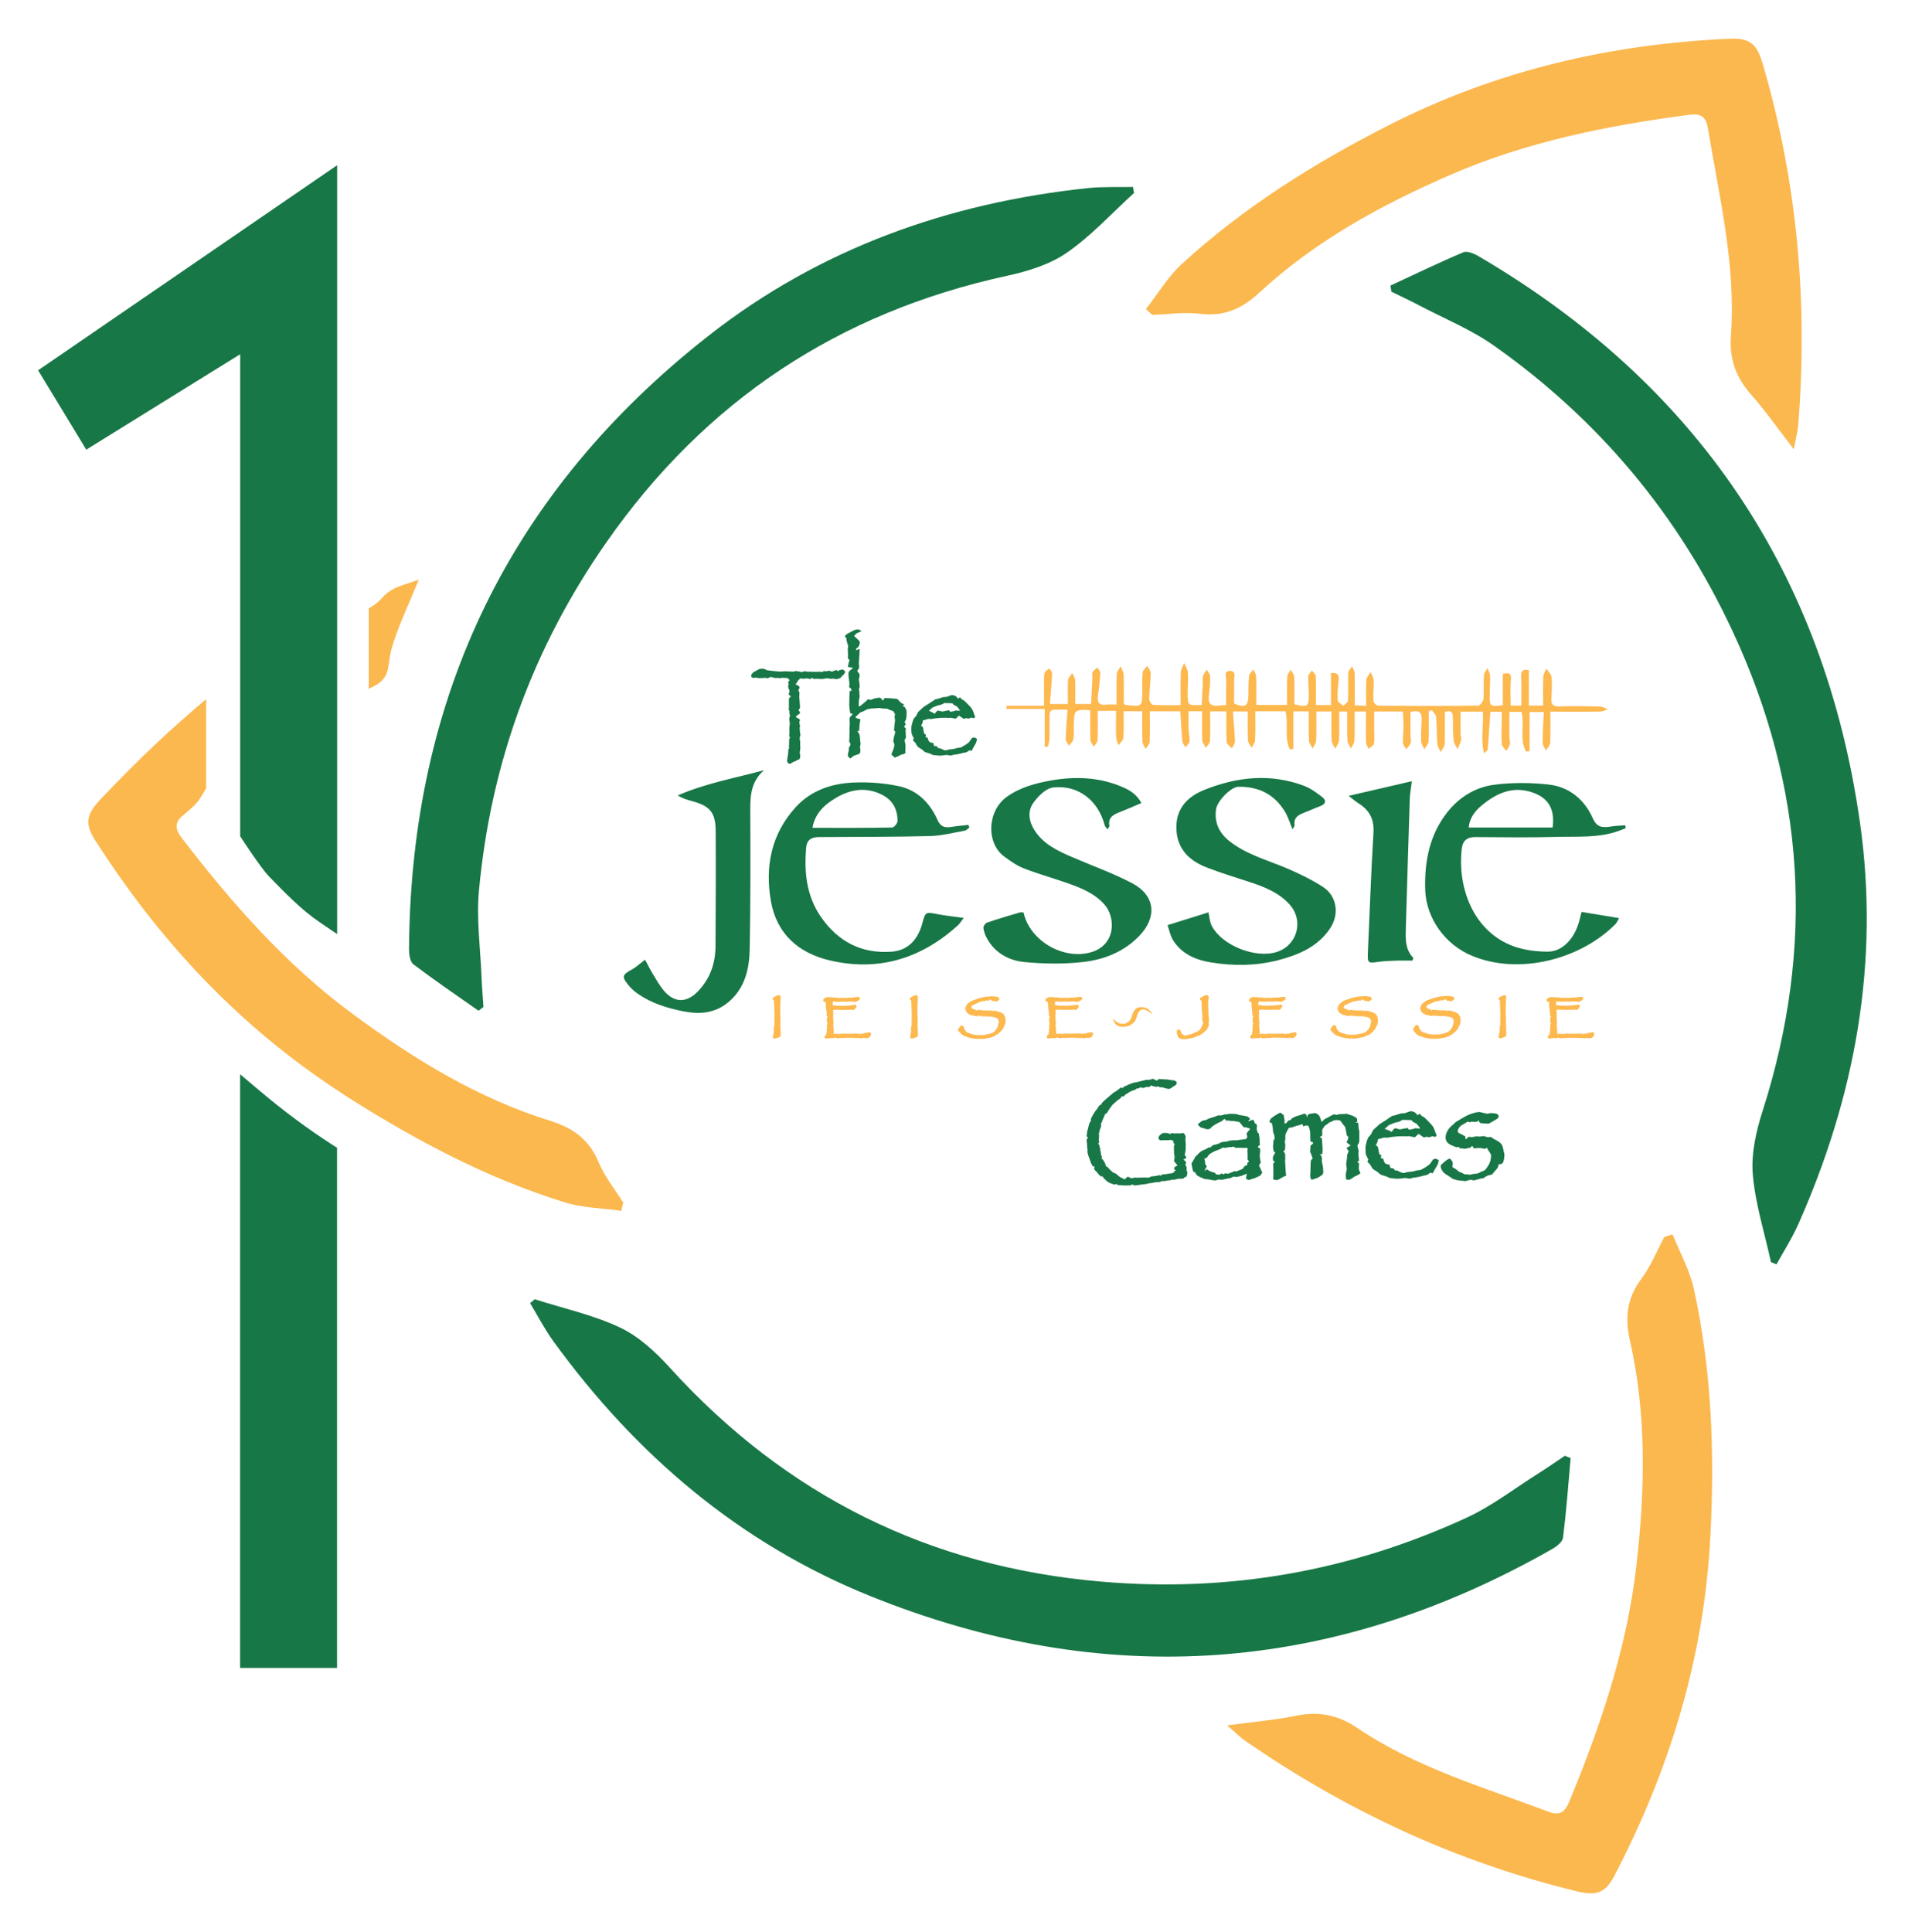 <?xml version="1.0" encoding="UTF-8"?>
<svg xmlns="http://www.w3.org/2000/svg" xmlns:xlink="http://www.w3.org/1999/xlink" version="1.1" id="Layer_1" x="0px" y="0px" viewBox="0 0 225 228.15" style="enable-background:new 0 0 225 228.15;" xml:space="preserve">
<style type="text/css">
	.st0{fill:#FDB84E;}
	.st1{fill:#FBB84E;}
	.st2{fill:#187746;}
</style>
<g>
	<g>
		<path class="st0" d="M132.73,83.14c0.13,0.06,0.19,0.11,0.25,0.11c1.93,0.22,1.93,0.22,1.94-1.69c0-0.72-0.04-1.44,0.04-2.15    c0.03-0.28,0.36-0.52,0.55-0.78c0.14,0.29,0.4,0.58,0.4,0.87c-0.02,1.02-0.16,2.03-0.18,3.05c0,0.24,0.29,0.68,0.46,0.69    c1.04,0.07,2.1,0.03,3.26,0.03c0-1.38-0.03-2.63,0.02-3.88c0.01-0.37,0.26-0.73,0.4-1.09c0.15,0.37,0.41,0.73,0.43,1.1    c0.05,0.81-0.02,1.64-0.02,2.45c-0.01,1.47-0.01,1.47,1.66,1.41c0.04-0.85,0.08-1.71,0.12-2.58c0.01-0.27-0.06-0.56,0.02-0.81    c0.08-0.28,0.29-0.53,0.44-0.79c0.14,0.26,0.4,0.51,0.41,0.77c0.01,0.75-0.05,1.5-0.15,2.24c-0.14,1,0.27,1.37,1.24,1.23    c0.2-0.03,0.4-0.03,0.8-0.05c0-1.01-0.01-2.02,0.01-3.02c0.01-0.38-0.32-1.01,0.42-1.02c0.77-0.01,0.51,0.63,0.51,1.07    c0,0.92,0,1.84,0,2.78c1.34,0.54,1.66,0.35,1.69-1.04c0.01-0.75-0.01-1.51,0.08-2.25c0.03-0.26,0.33-0.48,0.51-0.72    c0.11,0.25,0.31,0.51,0.32,0.77c0.04,1.11,0.02,2.22,0.02,3.41c1.13,0,2.27,0,3.64,0c0-1.13-0.03-2.24,0.02-3.34    c0.01-0.28,0.27-0.56,0.41-0.84c0.14,0.29,0.39,0.57,0.41,0.86c0.05,1.08,0.02,2.16,0.02,3.24c1.61,0.38,1.72,0.3,1.7-1.28    c-0.01-0.68-0.09-1.36-0.06-2.04c0.01-0.23,0.28-0.44,0.43-0.67c0.16,0.22,0.44,0.43,0.45,0.65c0.05,1.12,0.02,2.23,0.02,3.43    c0.59,0,1.12,0,1.78,0c0-1.25,0-2.49,0-3.78c0.85-0.08,0.97,0.26,0.9,0.89c-0.09,0.77-0.15,1.56-0.1,2.34    c0.01,0.23,0.43,0.43,0.67,0.64c0.19-0.21,0.54-0.42,0.55-0.64c0.05-1.09-0.01-2.18,0.03-3.27c0.01-0.26,0.29-0.5,0.44-0.76    c0.11,0.27,0.3,0.54,0.31,0.81c0.03,1.22,0.01,2.45,0.01,3.8c0.4,0.02,0.78,0.03,1.35,0.06c0-1.08-0.04-2.09,0.02-3.09    c0.02-0.31,0.33-0.6,0.51-0.9c0.12,0.32,0.34,0.64,0.35,0.97c0.03,0.81-0.08,1.63-0.03,2.45c0.01,0.21,0.39,0.56,0.6,0.56    c3.92,0.03,7.85,0.04,11.77-0.01c0.22,0,0.6-0.48,0.63-0.77c0.08-0.95,0-1.91,0.06-2.86c0.02-0.27,0.27-0.53,0.41-0.8    c0.11,0.3,0.3,0.59,0.31,0.89c0.03,0.78-0.05,1.57-0.04,2.35c0.01,1.31,0.02,1.31,1.55,1.14c0-1.23,0-2.47,0-3.71    c0.78-0.18,1.03-0.04,0.95,0.74c-0.1,0.97-0.02,1.96-0.02,3.01c0.41,0,0.81,0,1.25,0c0-1.11,0.04-2.22-0.02-3.32    c-0.03-0.64,0.06-1.01,0.91-0.88c0,1.37,0,2.75,0,4.2c0.64,0,1.16,0,1.69,0c0-1.17-0.03-2.31,0.02-3.45    c0.01-0.31,0.24-0.61,0.37-0.91c0.21,0.33,0.56,0.64,0.6,0.98c0.08,0.84,0.03,1.7-0.02,2.54c-0.04,0.69,0.18,0.96,0.92,0.94    c1.6-0.05,3.21-0.03,4.81,0.01c0.32,0.01,0.64,0.22,0.95,0.33c-0.3,0.09-0.6,0.27-0.91,0.27c-1.87,0.03-3.74,0.01-5.89,0.01    c0,1.25,0.03,2.47-0.02,3.68c-0.01,0.31-0.33,0.6-0.5,0.91c-0.14-0.31-0.39-0.62-0.39-0.92c0-1.19,0.08-2.37,0.14-3.63    c-0.57,0-1.06,0-1.68,0c0,1.52,0,3.08,0,4.63c-0.14,0.01-0.28,0.03-0.42,0.04c-0.81-1.42-0.13-3.11-0.54-4.68    c-0.4,0-0.83,0-1.43,0c0,0.96-0.01,1.93,0,2.9c0,0.31,0.12,0.63,0.06,0.91c-0.06,0.28-0.27,0.54-0.41,0.8    c-0.19-0.27-0.52-0.52-0.54-0.8c-0.06-1.02-0.02-2.05-0.01-3.07c0-0.23,0-0.46,0-0.76c-0.48,0-0.9,0-1.34,0    c-0.1,1.53-0.2,3.01-0.31,4.49c-0.01,0.07-0.14,0.13-0.45,0.4c-0.41-1.72-0.02-3.3-0.13-4.9c-0.88,0-1.72,0-2.63,0    c0,0.9-0.01,1.8,0,2.7c0,0.2,0.13,0.42,0.08,0.6c-0.1,0.39-0.28,0.75-0.43,1.13c-0.16-0.34-0.43-0.67-0.47-1.03    c-0.09-0.91-0.09-1.84-0.09-2.76c0-0.7-0.33-0.81-0.95-0.6c0,1.25,0.03,2.51-0.02,3.76c-0.01,0.33-0.3,0.65-0.46,0.98    c-0.14-0.32-0.39-0.64-0.41-0.97c-0.08-1.05-0.04-2.12-0.13-3.17c-0.02-0.29-0.34-0.55-0.52-0.83c-0.12,0.05-0.24,0.11-0.37,0.16    c0,1.19,0.04,2.37-0.02,3.56c-0.02,0.31-0.32,0.61-0.5,0.92c-0.13-0.32-0.36-0.64-0.37-0.97c-0.03-0.85,0.03-1.7,0.06-2.55    c0.03-0.78-0.26-1.18-1.32-0.89c0,0.9,0,1.87,0,2.85c0,0.27,0.11,0.57,0.02,0.81c-0.09,0.27-0.34,0.49-0.52,0.73    c-0.14-0.24-0.38-0.48-0.39-0.73c-0.03-0.64,0.07-1.29,0.07-1.94c0-0.57-0.05-1.15-0.07-1.78c-1.15,0-2.23,0-3.4,0    c0,0.73,0,1.46,0,2.19c0,0.54,0.07,1.1-0.03,1.62c-0.04,0.23-0.42,0.4-0.64,0.6c-0.1-0.26-0.28-0.51-0.29-0.77    c-0.03-1.19-0.01-2.38-0.01-3.64c-0.41,0-0.8,0-1.34,0c0,1.12,0.03,2.27-0.02,3.41c-0.01,0.33-0.26,0.65-0.41,0.97    c-0.14-0.31-0.4-0.62-0.41-0.93c-0.05-1.12-0.02-2.24-0.02-3.44c-0.31,0-0.65,0-0.96,0c0,1.16,0.04,2.28-0.02,3.39    c-0.02,0.34-0.29,0.67-0.44,1c-0.15-0.33-0.42-0.65-0.43-0.98c-0.05-1.12-0.02-2.24-0.02-3.42c-0.65,0-1.18,0-1.79,0    c0,1.12,0.03,2.26-0.02,3.41c-0.02,0.33-0.27,0.65-0.42,0.97c-0.15-0.32-0.42-0.64-0.43-0.97c-0.05-1.12-0.02-2.24-0.02-3.42    c-0.62,0-1.15,0-1.82,0c0,1.48,0,2.95,0,4.43c-0.14,0.01-0.29,0.02-0.43,0.03c-0.66-1.38-0.12-2.96-0.5-4.47    c-1.15,0-2.32,0-3.57,0c0,1.17,0.03,2.29-0.02,3.4c-0.01,0.31-0.27,0.6-0.41,0.91c-0.15-0.29-0.41-0.57-0.43-0.86    c-0.05-1.12-0.02-2.24-0.02-3.43c-0.57,0-1.09,0-1.77,0c0.09,1.19,0.21,2.34,0.25,3.48c0.01,0.29-0.23,0.59-0.36,0.88    c-0.22-0.26-0.61-0.5-0.62-0.77c-0.07-1.18-0.03-2.37-0.03-3.6c-0.76,0-1.35,0-1.92,0c0,1.2,0.03,2.35-0.02,3.49    c-0.01,0.28-0.31,0.54-0.48,0.81c-0.15-0.29-0.41-0.58-0.43-0.89c-0.05-1.12-0.02-2.24-0.02-3.43c-0.53,0-1.03,0-1.6,0    c0,0.73-0.02,1.46,0.01,2.19c0.01,0.44,0.16,0.89,0.11,1.32c-0.03,0.27-0.31,0.51-0.47,0.76c-0.13-0.24-0.35-0.47-0.38-0.71    c-0.11-1.15-0.16-2.31-0.24-3.55c-1.21,0-2.41,0-3.61,0c0,1.23,0.03,2.42-0.02,3.6c-0.01,0.29-0.32,0.57-0.48,0.85    c-0.13-0.3-0.36-0.59-0.37-0.9c-0.04-1.15-0.02-2.31-0.02-3.56c-0.73,0-1.42,0-2.2,0c0,1.05,0.04,2.1-0.03,3.14    c-0.02,0.3-0.37,0.58-0.57,0.87c-0.1-0.3-0.27-0.6-0.28-0.9c-0.04-1.02-0.01-2.04-0.01-3.16c-0.69,0-1.38,0-2.17,0    c0,1.18,0.03,2.33-0.02,3.47c-0.01,0.26-0.29,0.51-0.44,0.77c-0.14-0.26-0.39-0.51-0.4-0.78c-0.04-1.15-0.02-2.31-0.02-3.47    c-0.05-0.03-0.1-0.09-0.16-0.09c-1.72-0.02-1.73-0.02-1.78,1.71c-0.02,0.58,0.04,1.17-0.05,1.74c-0.04,0.28-0.35,0.52-0.53,0.78    c-0.13-0.27-0.38-0.54-0.37-0.8c0.02-1.11,0.12-2.23,0.2-3.47c-0.52,0-0.96,0.02-1.39-0.01c-0.54-0.03-0.73,0.21-0.73,0.72    c0.01,0.89,0.01,1.77-0.01,2.66c-0.01,0.34-0.11,0.67-0.18,1.01c-0.13,0-0.26-0.01-0.38-0.01c0-1.43,0-2.86,0-4.45    c-1.66,0-3.08,0-4.51,0c0-0.13-0.01-0.25-0.01-0.38c1.41,0,2.82,0,4.44,0c0-1.14-0.01-2.08,0-3.02c0-0.3-0.02-0.63,0.09-0.91    c0.08-0.2,0.36-0.33,0.54-0.49c0.11,0.21,0.33,0.42,0.32,0.63c-0.06,1.18-0.17,2.36-0.26,3.58c0.75,0,1.38,0,2.13,0    c0-1-0.04-1.92,0.02-2.83c0.02-0.28,0.32-0.55,0.49-0.82c0.12,0.27,0.33,0.54,0.34,0.81c0.04,0.91,0.02,1.83,0.02,2.84    c0.55,0,1.11,0,1.87,0c0.05-0.98,0.1-2.01,0.15-3.05c0.01-0.24-0.07-0.51,0.03-0.71c0.11-0.22,0.37-0.37,0.56-0.55    c0.12,0.21,0.35,0.44,0.34,0.64c-0.05,0.88-0.13,1.76-0.27,2.63c-0.13,0.83,0.1,1.24,1,1.12c0.33-0.04,0.67-0.01,1.2-0.01    c0-1.26-0.03-2.43,0.02-3.61c0.02-0.31,0.31-0.62,0.47-0.92c0.12,0.34,0.33,0.67,0.34,1.01    C132.76,80.85,132.73,81.97,132.73,83.14z"></path>
		<g>
			<path class="st0" d="M92.05,117.52c-0.04-0.02-0.09-0.01-0.13,0.01c-0.01,0.01-0.05,0.02-0.12,0.02c-0.06,0-0.11,0.03-0.13,0.08     c-0.02,0-0.04,0.01-0.06,0.02l-0.06,0.02c-0.01,0-0.03,0.01-0.04,0.02l-0.06,0.04c-0.06,0.03-0.1,0.05-0.12,0.08     c-0.04,0.04-0.06,0.09-0.06,0.14c0,0.01,0.01,0.05,0.01,0.06c0.01,0.06,0.07,0.11,0.13,0.12c0,0.14,0.01,0.21,0.03,0.25     c-0.03,0.12-0.03,0.13-0.03,0.14c0,0.03,0.01,0.06,0.02,0.1c0.01,0.03,0.03,0.06,0.05,0.08c-0.03,0.06-0.04,0.12-0.04,0.19     c0,0.01,0.01,0.14,0.03,0.4c-0.01,0.12-0.02,0.19-0.02,0.23c0,0.03,0.01,0.08,0.05,0.13c-0.03,0.04-0.04,0.08-0.04,0.11     c0,0.02,0.01,0.06,0.01,0.08c0.01,0.03,0.01,0.04,0.02,0.05c-0.01,0.02-0.01,0.03-0.01,0.05l-0.01,0.27c0,0.02,0,0.04,0,0.04     l-0.01,0.14c0,0.01,0,0.03,0,0.04c0.01,0.05,0.02,0.08,0.02,0.07c0,0.02-0.01,0.05-0.02,0.11c0,0.01,0,0.03,0,0.04l0,0.08     l-0.01,0.06c0,0.02,0,0.04,0.01,0.06l0.02,0.09c0,0.02,0.01,0.04,0.02,0.06c-0.03,0.03-0.05,0.07-0.05,0.12v0.01     c-0.02,0.02-0.03,0.05-0.04,0.08c0,0.01-0.01,0.04-0.02,0.11l0,0.4c0,0.02,0.01,0.07,0.02,0.1c-0.01,0.02-0.02,0.05-0.02,0.07     c-0.02,0.14-0.04,0.18-0.04,0.19c-0.02,0.04-0.02,0.08,0,0.13c0,0.01-0.01,0.02-0.01,0.03c-0.01,0.02-0.02,0.05-0.03,0.09     c-0.01,0.03-0.02,0.06-0.03,0.09c-0.02,0.08,0.02,0.17,0.1,0.19c0.06,0.02,0.11,0.03,0.15,0.03c0.06,0,0.13-0.02,0.19-0.05     c0.03-0.01,0.06-0.03,0.09-0.04c0.09-0.01,0.12-0.02,0.17-0.04l0.08-0.05c0.08-0.01,0.14-0.11,0.14-0.19v-0.46     c0-0.02,0-0.03-0.01-0.05c0-0.01,0-0.03,0-0.04l-0.01-0.48c0-0.02,0-0.04,0-0.05c0-0.02,0.01-0.03,0.01-0.05     c0-0.05-0.03-0.1-0.05-0.13c0-0.01-0.01-0.02-0.01-0.03c0.04-0.04,0.06-0.09,0.06-0.15l-0.02-0.67c0.02-0.04,0.02-0.09,0-0.14     c-0.01-0.02-0.02-0.03-0.03-0.04c0,0,0-0.01,0-0.01c0.02-0.04,0.02-0.07,0.02-0.11l-0.01-0.14l0.03-0.2     c0.01-0.06-0.01-0.11-0.06-0.15c0.03-0.1,0.04-0.19,0.04-0.28c0-0.03-0.01-0.07-0.03-0.09c0.02-0.08,0.03-0.17,0.05-0.29     c0-0.01,0-0.03,0.01-0.05c0.01-0.05-0.01-0.1-0.04-0.14c0.02-0.03,0.03-0.06,0.03-0.09l0-0.15l0.02-0.44c0-0.03,0-0.05,0-0.07     c0-0.04-0.01-0.08-0.04-0.13C92.13,117.57,92.1,117.53,92.05,117.52z"></path>
			<path class="st0" d="M102.52,121.93c-0.03,0.01-0.12,0.02-0.25,0.05c-0.04,0-0.08,0-0.15,0.01c-0.03,0.01-0.07,0.02-0.11,0.04     c-0.02,0.01-0.04,0.02-0.06,0.05c-0.01,0-0.02,0-0.02,0c-0.09-0.05-0.19-0.03-0.27,0.02c-0.01,0.01-0.03,0.02-0.04,0.03     c-0.04-0.06-0.14-0.07-0.21-0.04c-0.02-0.01-0.05-0.02-0.07-0.02c-0.03,0-0.05,0-0.05,0c-0.14-0.03-0.09-0.03-0.18-0.01l-0.04,0     l-0.51,0.01l-0.15,0.01c-0.01,0-0.07,0-0.16-0.01c-0.03,0-0.06-0.01-0.1,0v0c-0.05,0.01-0.07,0.01-0.07,0.01c0,0-0.04,0-0.05,0     l-0.52-0.02c0,0-0.04,0-0.04,0c-0.04,0-0.07,0.02-0.1,0.05c-0.05-0.04-0.1-0.05-0.16-0.02c-0.02,0-0.03,0.01-0.04,0.02     c-0.01,0.01-0.02,0.01-0.02,0.01c-0.07-0.03-0.08-0.03-0.1-0.04c-0.01,0-0.07,0-0.17,0l-0.14-0.01l-0.2,0.03h-0.08     c0.02-0.04,0.02-0.08,0.02-0.12l-0.02-0.36c0-0.02,0-0.04-0.01-0.05c0-0.01-0.01-0.02-0.01-0.03c0-0.01,0.01-0.03,0.02-0.05     c0.03-0.06,0.01-0.14-0.04-0.18c0.01-0.03,0-0.06-0.01-0.09l0.01-0.18l0.01-0.05c0-0.02,0.01-0.03,0.01-0.05l0-0.06l0.01-0.07     c0-0.02,0-0.04,0-0.06l-0.03-0.21c0.01-0.03,0.01-0.07,0-0.11c0-0.02-0.01-0.03-0.02-0.04c0.01-0.02,0.02-0.05,0.02-0.07v-0.05     c0-0.06-0.01-0.1-0.02-0.14c-0.01-0.02-0.01-0.03-0.02-0.04c0.03-0.04,0.03-0.08,0.03-0.12c0-0.07,0-0.12-0.02-0.15     c0-0.01-0.01-0.01-0.01-0.02c0.02-0.03,0.04-0.06,0.05-0.1c0-0.02,0-0.03,0-0.05l-0.02-0.11l0-0.24l-0.01-0.04l0.13-0.01     l0.05-0.01l0.07,0l0.07-0.01l0.12,0.02l0.24-0.01l0.24,0.03l0.18-0.02l0.26,0.02c0.02,0,0.03,0,0.05,0     c0.09-0.01,0.15-0.02,0.16-0.02c0.02,0,0.06,0.01,0.17,0.01c0.07-0.01,0.11-0.01,0.15-0.02c0.01,0,0.01,0,0.02,0     c0.06,0.03,0.17,0.01,0.21-0.04c0.05,0.05,0.11,0.07,0.18,0.07c0.02,0,0.05,0,0.13-0.02c0.03-0.01,0.06-0.03,0.09-0.05     c0,0,0.01-0.01,0.04-0.03c0.05-0.02,0.08-0.07,0.09-0.12c0.02-0.01,0.03-0.03,0.04-0.04c0.05-0.06,0.05-0.13,0.06-0.18     c0.01-0.08-0.05-0.16-0.13-0.17c-0.1-0.02-0.16-0.02-0.28,0.05c-0.02,0.01-0.03,0.02-0.04,0.03l0,0     c-0.05-0.06-0.17-0.07-0.23-0.02c-0.03,0-0.05,0.01-0.08,0.03l0,0c-0.07,0-0.12,0-0.15,0c-0.07,0.01-0.17,0.02-0.3,0.02     c-0.15,0-0.24,0-0.29,0.01c-0.08,0-0.12,0.01-0.13,0.01c-0.09-0.02-0.14-0.02-0.14-0.02c-0.02,0-0.07,0-0.14,0.01     c-0.04,0.01-0.09,0-0.13,0c-0.08-0.01-0.16-0.02-0.23-0.01l-0.44-0.05c-0.04,0-0.07-0.01-0.1-0.01c0-0.01,0.01-0.03,0.01-0.06     c0.01-0.05,0-0.1-0.03-0.14c0.03-0.03,0.05-0.08,0.05-0.13l-0.01-0.1c0,0,0,0,0,0c0.03,0,0.05,0,0.06,0h0.05     c0.11,0,0.18,0,0.21,0.01c0.08,0.02,0.09,0.02,0.13,0.02l0.06-0.01l0.32,0.01c0.02,0,0.04,0,0.06-0.01l0.04-0.01l0.14,0     l0.15-0.01l0.41,0.02l0.41-0.04c0.1,0.01,0.17,0.02,0.19,0.02h0.16c0.07,0.02,0.1,0.03,0.12,0.03l0.14,0.01     c0.08,0.01,0.15-0.03,0.2-0.07c0.03-0.02,0.05-0.03,0.05-0.04l0.14-0.06c0.02-0.01,0.03-0.02,0.04-0.03l0.04-0.03     c0.06-0.06,0.09-0.12,0.09-0.18c0.01-0.08-0.05-0.15-0.13-0.17c-0.08-0.01-0.12-0.02-0.14-0.02c0,0-0.05,0-0.14,0.02l-0.17,0.02     c-0.23,0.04-0.36,0.06-0.37,0.06c-0.01,0-0.05,0-0.1-0.01c-0.07-0.01-0.13-0.01-0.18,0c-0.11,0.01-0.23,0.02-0.34,0.02     c-0.04,0-0.07,0.01-0.1,0.04l-0.02,0c-0.03-0.02-0.06-0.03-0.1-0.03l-0.58,0c-0.03,0-0.07,0-0.13,0.02l-0.19-0.03     c-0.14-0.04-0.18-0.05-0.22-0.05c-0.06,0-0.12,0.01-0.18,0.04l-0.03,0c0,0-0.02-0.01-0.08-0.04c-0.04-0.02-0.1-0.02-0.14-0.01     c-0.03,0-0.06,0-0.08,0c-0.18-0.02-0.28-0.02-0.3-0.02c-0.03,0-0.06,0-0.08,0.01l-0.06,0c-0.05-0.02-0.1-0.01-0.14,0.02     c-0.03,0.02-0.05,0.04-0.08,0.05c-0.03,0.01-0.05,0.03-0.08,0.05c-0.04,0-0.07,0.02-0.1,0.05c-0.05,0.05-0.07,0.11-0.09,0.19     c-0.01,0.08,0.04,0.15,0.12,0.17c0.03,0.01,0.07,0.01,0.11,0.01c0.01,0,0.02,0.01,0.02,0.01c0.01,0.02,0.02,0.04,0.04,0.06     c0,0.02,0.01,0.04,0.01,0.08c0.01,0.08,0.02,0.13,0.02,0.17v0.3c0,0.04,0.01,0.07,0.03,0.11c-0.01,0.02-0.01,0.04-0.01,0.07     c0,0.03,0,0.07,0.01,0.11c0,0.02,0.01,0.04,0.02,0.05c0,0,0,0.01,0,0.01c0,0.01,0,0.04,0.01,0.05c0,0.01,0,0.04,0.01,0.08     c0,0.02,0,0.06,0.01,0.13c0.01,0.04,0.02,0.07,0.05,0.1c-0.03,0.03-0.04,0.07-0.04,0.12c0,0.02,0.01,0.04,0.01,0.06     c0,0,0,0.01,0,0.02c-0.01,0.05,0,0.11,0.04,0.15l0.1,0.11l-0.06,0.04c-0.05,0.03-0.08,0.1-0.07,0.16l0.03,0.19     c-0.01,0.04-0.01,0.08-0.01,0.12c0,0.04,0.01,0.07,0.03,0.09c-0.01,0.02-0.02,0.05-0.01,0.08c0,0.05,0.03,0.09,0.07,0.12     l-0.06,0.09c-0.03,0.03-0.04,0.07-0.04,0.11l0,0.16c0,0.03,0.02,0.07,0.04,0.1c0,0.01-0.01,0.02-0.01,0.02     c-0.03,0.09-0.04,0.16-0.04,0.22c0,0.12,0,0.22-0.01,0.29c0,0.01-0.01,0.05-0.01,0.06c0,0.01,0,0.01,0,0.02     c-0.02,0.03-0.03,0.07-0.03,0.1l0,0.09c-0.02,0.03-0.03,0.06-0.04,0.07c-0.05,0-0.1,0.03-0.13,0.08     c-0.03,0.05-0.04,0.1-0.04,0.14c0,0.02,0,0.04,0,0.06c0.01,0.07,0.06,0.12,0.12,0.13c0.06,0.01,0.1,0.02,0.13,0.02     c0.01,0,0.1-0.01,0.22-0.04l0.17-0.01c0.09-0.01,0.15-0.02,0.16-0.02c0.12,0.03,0.15,0.03,0.17,0.03c0.06,0,0.12-0.01,0.17-0.04     c0.05-0.03,0.09-0.05,0.11-0.06c0.07,0.07,0.1,0.09,0.16,0.09c0.02,0,0.06,0,0.08-0.01c0.02,0,0.04,0,0.06,0.01     c0.03,0.01,0.07,0.02,0.11,0.01h0.04c0.04,0,0.08-0.02,0.11-0.04c0.04,0.01,0.07,0.01,0.1,0.01l0.57-0.01l0.06,0.01     c0.05,0.01,0.09-0.01,0.13-0.03c0,0,0.02,0,0.03-0.01c0.18,0.02,0.27,0.03,0.27,0.03c0.02,0,0.06,0,0.13-0.01     c0.09-0.01,0.25-0.01,0.28,0c0.14,0.02,0.22,0.03,0.23,0.03c0.03,0,0.07-0.01,0.11-0.02c0.02,0.01,0.05,0.01,0.08,0l0.17,0.01     l0.11,0l0.36,0.04c0.04,0.01,0.08,0,0.11-0.02l0.11-0.07l0.07,0.05c0.03,0.03,0.08,0.04,0.12,0.03l0.06-0.01     c0.2,0,0.33-0.04,0.41-0.13c0.01-0.01,0.02-0.03,0.03-0.05l0,0c0.03-0.02,0.06-0.05,0.07-0.09c0.01-0.02,0.01-0.04,0.03-0.06     c0.03-0.06,0.05-0.1,0.05-0.14C102.85,121.93,102.66,121.83,102.52,121.93z"></path>
			<path class="st0" d="M108.26,117.52c-0.04-0.02-0.09-0.01-0.13,0.01c-0.01,0.01-0.05,0.02-0.12,0.02c-0.06,0-0.11,0.03-0.13,0.08     c-0.02,0-0.04,0.01-0.06,0.02l-0.06,0.02c-0.01,0-0.03,0.01-0.04,0.02l-0.06,0.04c-0.06,0.03-0.1,0.05-0.12,0.08     c-0.04,0.04-0.06,0.09-0.06,0.14c0,0.01,0.01,0.05,0.01,0.06c0.01,0.06,0.07,0.11,0.13,0.12c0,0.14,0.01,0.21,0.03,0.25     c-0.03,0.12-0.03,0.13-0.03,0.14c0,0.03,0.01,0.06,0.02,0.1c0.01,0.03,0.03,0.06,0.05,0.08c-0.03,0.06-0.04,0.12-0.04,0.19     c0,0.01,0.01,0.14,0.03,0.4c-0.01,0.12-0.02,0.19-0.02,0.23c0,0.03,0.01,0.08,0.05,0.13c-0.03,0.04-0.04,0.08-0.04,0.11     c0,0.02,0.01,0.06,0.01,0.08c0.01,0.03,0.01,0.04,0.02,0.05c-0.01,0.02-0.01,0.03-0.01,0.05l-0.01,0.27c0,0.02,0,0.04,0,0.04     l-0.01,0.14c0,0.01,0,0.03,0,0.04c0.01,0.05,0.02,0.08,0.02,0.07c0,0.02-0.01,0.05-0.02,0.11c0,0.01,0,0.03,0,0.04l0,0.08     l-0.01,0.06c0,0.02,0,0.04,0.01,0.06l0.02,0.09c0,0.02,0.01,0.04,0.02,0.06c-0.03,0.03-0.05,0.07-0.05,0.12v0.01     c-0.02,0.02-0.03,0.05-0.04,0.08c0,0.01-0.01,0.04-0.02,0.11l0,0.4c0,0.02,0.01,0.07,0.02,0.1c-0.01,0.02-0.02,0.05-0.02,0.07     c-0.02,0.14-0.04,0.18-0.04,0.19c-0.02,0.04-0.02,0.08,0,0.13c0,0.01-0.01,0.02-0.01,0.03c-0.01,0.02-0.02,0.05-0.03,0.09     c-0.01,0.03-0.02,0.06-0.03,0.09c-0.02,0.08,0.02,0.17,0.1,0.19c0.06,0.02,0.11,0.03,0.15,0.03c0.06,0,0.13-0.02,0.19-0.05     c0.03-0.01,0.06-0.03,0.09-0.04c0.09-0.01,0.12-0.02,0.17-0.04l0.08-0.05c0.08-0.01,0.14-0.11,0.14-0.19v-0.46     c0-0.02,0-0.03-0.01-0.05c0-0.01,0-0.03,0-0.04l-0.01-0.48c0-0.02,0-0.04,0-0.05c0-0.02,0.01-0.03,0.01-0.05     c0-0.05-0.03-0.1-0.05-0.13c0-0.01-0.01-0.02-0.01-0.03c0.04-0.04,0.06-0.09,0.06-0.15l-0.02-0.67c0.02-0.04,0.02-0.09,0-0.14     c-0.01-0.02-0.02-0.03-0.03-0.04c0,0,0-0.01,0-0.01c0.02-0.04,0.02-0.07,0.02-0.11l-0.01-0.14l0.03-0.2     c0.01-0.06-0.01-0.11-0.06-0.15c0.03-0.1,0.04-0.19,0.04-0.28c0-0.03-0.01-0.07-0.03-0.09c0.02-0.08,0.03-0.17,0.05-0.29     c0-0.01,0-0.03,0.01-0.05c0.01-0.05-0.01-0.1-0.04-0.14c0.02-0.03,0.03-0.06,0.03-0.09l0-0.15l0.02-0.44c0-0.03,0-0.05,0-0.07     c0-0.04-0.01-0.08-0.04-0.13C108.33,117.57,108.3,117.53,108.26,117.52z"></path>
			<path class="st0" d="M118.63,119.92c-0.01-0.02-0.03-0.03-0.04-0.04c0-0.01-0.01-0.02-0.01-0.03c-0.02-0.06-0.05-0.09-0.06-0.1     c-0.03-0.03-0.07-0.07-0.2-0.13c-0.01-0.01-0.03-0.02-0.05-0.03c-0.05-0.03-0.07-0.04-0.1-0.05l-0.33-0.09l-0.1-0.04     c-0.04-0.02-0.1-0.04-0.26-0.05l-0.06-0.01c-0.03-0.01-0.06,0-0.09,0.01c-0.07,0.02-0.12,0.04-0.1,0.04     c-0.02-0.01-0.04-0.01-0.06,0c-0.01-0.01-0.02-0.02-0.03-0.03c-0.03-0.02-0.06-0.04-0.1-0.04l-0.64,0l-0.1-0.01     c-0.03,0-0.06,0-0.08,0.01c-0.01-0.01-0.02-0.01-0.04-0.01c-0.11-0.02-0.19-0.03-0.24-0.03c-0.01,0-0.04,0-0.04,0l-0.05,0     l-0.19-0.03c-0.01,0-0.03,0-0.04,0l-0.12,0.01c-0.06-0.02-0.13,0-0.17,0.06c0,0,0,0.01-0.01,0.01c0,0,0,0,0,0     c-0.05-0.06-0.12-0.12-0.26-0.16l-0.13-0.03c0,0-0.04-0.02-0.18-0.11c-0.01-0.06-0.02-0.11-0.02-0.14c0-0.01,0.01-0.06,0.08-0.14     c0.04-0.04,0.08-0.07,0.13-0.08c0.03-0.01,0.07-0.04,0.09-0.07c0.06,0.01,0.12,0,0.16-0.04c0.04-0.04,0.1-0.07,0.17-0.08     c0.05-0.01,0.09-0.03,0.11-0.07l0.24-0.08c0.04-0.01,0.07-0.04,0.09-0.07c0.02,0,0.04,0.01,0.06,0.01c0.02,0.01,0.05,0,0.07,0     l0.22-0.06l0.29-0.05c0.05-0.02,0.09-0.02,0.17-0.03c0.03,0.03,0.08,0.04,0.12,0.03c0.05-0.01,0.09-0.04,0.11-0.08     c0.02-0.03,0.03-0.04,0.03-0.04c0,0,0.02-0.01,0.07-0.01s0.07,0.02,0.07,0.02c0.08,0.08,0.12,0.13,0.2,0.13c0,0,0,0,0,0l0.08,0     l0.14,0.04c0.01,0,0.03,0.01,0.04,0.01l0.06,0c0.01,0,0.03,0.01,0.05,0.02c0.04,0.02,0.09,0.02,0.13,0     c0.02-0.01,0.06-0.03,0.1-0.05l0.04-0.03c0.02-0.01,0.05-0.03,0.1-0.06c0.06-0.04,0.09-0.11,0.07-0.17l-0.02-0.09     c-0.01-0.06-0.06-0.1-0.12-0.12c-0.15-0.03-0.27-0.06-0.34-0.06l-0.29-0.03c-0.05,0-0.08-0.01-0.09,0l-0.77,0.06l-0.48,0.1     c-0.07,0.01-0.16,0.04-0.29,0.07c-0.04,0.01-0.11,0.04-0.21,0.08l-0.46,0.16l-0.22,0.09l-0.29,0.19l-0.22,0.21     c-0.04,0.03-0.06,0.06-0.13,0.19c-0.01,0.01-0.01,0.03-0.01,0.05l-0.02,0.1l0,0c-0.04,0.03-0.06,0.07-0.06,0.12     c0,0.05,0.02,0.11,0.05,0.16c0,0.01,0,0.01,0,0.02c0,0.07,0.03,0.15,0.09,0.24c0.09,0.11,0.17,0.2,0.26,0.26     c0.03,0.02,0.09,0.05,0.25,0.11l0.07,0.03c0.02,0.01,0.04,0.01,0.06,0.01l0.06,0c0,0,0.04,0.01,0.04,0.01l0.11,0.03     c0.05,0.02,0.13,0.03,0.21,0.04l0.12,0.03c0.08,0.02,0.11,0.02,0.25-0.13c0.01,0.07,0.06,0.13,0.13,0.14     c0.07,0.01,0.15-0.03,0.17-0.1c0,0,0-0.01,0-0.01l0.02,0.02c0.03,0.1,0.13,0.09,0.34,0.1l0.06,0c0.14,0.01,0.18,0.01,0.23-0.03     c0.04,0.03,0.09,0.05,0.13,0.05c0.01,0,0.06,0,0.18-0.02l0.01,0l0.22,0.04c0.02,0,0.03,0,0.05-0.01c0.02,0.01,0.06,0.02,0.1,0.03     l0.09,0.02c0.09,0.01,0.16,0.02,0.21,0.03c0,0,0.02,0.01,0.1,0.05c0.11,0.04,0.18,0.07,0.19,0.07c0.01,0.01,0.03,0.02,0.04,0.03     c0,0.02,0.01,0.03,0.01,0.04c0.09,0.2,0.11,0.27,0.11,0.29c0,0.02,0.01,0.04,0.02,0.05c0,0.02,0,0.03,0,0.05     c0,0.02-0.02,0.07-0.06,0.17c-0.01,0.05-0.02,0.07-0.01,0.07c0,0,0,0,0,0c-0.04,0.06-0.06,0.1-0.06,0.15     c0,0.03,0.01,0.06,0.02,0.08l-0.01,0.02c0,0.01,0,0.01,0,0.02c-0.03,0.02-0.06,0.06-0.06,0.11c-0.06,0.07-0.11,0.14-0.12,0.22     c-0.01,0.01-0.02,0.02-0.04,0.04l-0.04,0.05l-0.04,0.03c-0.01,0.01-0.02,0.02-0.03,0.03c-0.06,0.07-0.09,0.11-0.09,0.11     l-0.12,0.09l-0.19,0.1c-0.03,0.01-0.11,0.03-0.25,0.07l-0.09,0.03l-0.08,0.01c-0.11,0.03-0.17,0.05-0.17,0.05     c-0.11-0.02-0.16,0-0.22,0.06c-0.04-0.01-0.07-0.02-0.11-0.02c-0.13,0.02-0.2,0.03-0.24,0.04l-0.08-0.02     c-0.02,0-0.03,0-0.09,0.01c-0.06,0-0.11,0-0.14,0l-0.31-0.01c-0.04,0-0.17-0.02-0.37-0.05l-0.15-0.06     c-0.01,0-0.05-0.01-0.11-0.02l-0.44-0.16c-0.03-0.01-0.09-0.05-0.18-0.11c-0.04-0.11-0.07-0.19-0.12-0.2     c-0.02-0.01-0.06-0.03-0.09-0.03c0,0,0,0,0-0.01l0-0.03c0-0.02,0-0.04-0.01-0.07l-0.01-0.03l0.01-0.04     c0.01-0.04,0-0.09-0.03-0.12l-0.05-0.07c-0.02-0.03-0.05-0.05-0.07-0.07c-0.04-0.03-0.09-0.05-0.14-0.05c-0.01,0-0.05,0-0.06,0     c-0.06,0.01-0.11,0.07-0.14,0.13c-0.02,0.02-0.04,0.04-0.08,0.08c-0.01,0.01-0.02,0.03-0.03,0.05l-0.02,0.04     c-0.08,0.12-0.1,0.15-0.11,0.19c-0.01,0.06,0.01,0.11,0.06,0.15c0.03,0.02,0.05,0.05,0.09,0.1c0.11,0.12,0.13,0.14,0.14,0.14     c0.01,0.01,0.02,0.01,0.02,0.02c0.01,0.04,0.04,0.08,0.08,0.1l0.33,0.23c0.01,0.01,0.03,0.02,0.05,0.02     c0.14,0.04,0.22,0.06,0.23,0.06c0.02,0,0.04,0,0.05,0c0.02,0.04,0.06,0.07,0.11,0.08c0.04,0.01,0.08,0.02,0.11,0.02     c0.02,0,0.05,0.02,0.1,0.04c0.05,0.02,0.1,0.01,0.14,0.02c0.04,0.01,0.08,0.03,0.11,0.04c0.04,0.02,0.1,0.01,0.14-0.01     c0.03,0.03,0.07,0.06,0.11,0.06l0.07,0l0.17-0.01c0.08,0.04,0.12,0.05,0.16,0.05c0.05,0,0.11-0.01,0.15-0.04     c0.03,0.01,0.07,0.01,0.1,0.01c0.04,0,0.06,0,0.07,0c0.01,0,0.05,0.01,0.1,0.02c0.01,0,0.03,0,0.04,0c0,0,0.01,0,0.01,0l0.5-0.05     c0.06-0.02,0.17-0.04,0.32-0.07l0.17-0.02c0.04,0,0.11-0.02,0.31-0.1c0.16-0.06,0.29-0.12,0.39-0.18     c0.03-0.02,0.05-0.04,0.07-0.07c0.04,0,0.11-0.01,0.17-0.07c0.02-0.02,0.06-0.06,0.12-0.11l0.17-0.14     c0.01-0.01,0.02-0.02,0.03-0.03l0.08-0.1c0.06-0.06,0.11-0.11,0.16-0.17c0.01-0.01,0.03-0.04,0.07-0.08     c0.03-0.03,0.04-0.09,0.04-0.13l0.04-0.05c0.02-0.03,0.03-0.06,0.04-0.09l0-0.02c0.02-0.03,0.05-0.09,0.1-0.17     c0.01-0.02,0.02-0.04,0.02-0.06l0-0.01c0.04-0.04,0.05-0.1,0.04-0.16c0.03-0.06,0.04-0.11,0.04-0.18v-0.19     c0-0.03-0.01-0.08-0.04-0.22C118.73,120.12,118.7,120.02,118.63,119.92z"></path>
			<path class="st0" d="M128.34,122.55c0.03,0.03,0.08,0.04,0.12,0.03l0.06-0.01c0.21,0,0.33-0.04,0.41-0.13     c0.01-0.01,0.02-0.03,0.03-0.05l0,0c0.03-0.02,0.06-0.05,0.07-0.09c0.01-0.02,0.01-0.04,0.03-0.06c0.03-0.06,0.05-0.1,0.05-0.14     c0-0.17-0.19-0.27-0.33-0.18c-0.03,0.01-0.12,0.02-0.25,0.05c-0.04,0-0.08,0-0.15,0.01c-0.03,0.01-0.07,0.02-0.11,0.04     c-0.02,0.01-0.04,0.02-0.06,0.05c-0.01,0-0.02,0-0.02,0c-0.09-0.05-0.19-0.03-0.27,0.02c-0.01,0.01-0.03,0.02-0.04,0.03     c-0.04-0.06-0.14-0.07-0.21-0.04c-0.02-0.01-0.05-0.02-0.07-0.02c-0.03,0-0.05,0-0.05,0c-0.14-0.03-0.09-0.03-0.18-0.01l-0.04,0     l-0.51,0.01l-0.15,0.01c-0.01,0-0.07,0-0.16-0.01c-0.03,0-0.06-0.01-0.1,0v0c-0.05,0.01-0.07,0.01-0.07,0.01c0,0-0.04,0-0.05,0     l-0.52-0.02c0,0-0.04,0-0.04,0c-0.04,0-0.07,0.02-0.1,0.05c-0.05-0.04-0.1-0.05-0.16-0.02c-0.02,0-0.03,0.01-0.04,0.02     c-0.01,0.01-0.02,0.01-0.02,0.01c-0.07-0.03-0.08-0.03-0.1-0.04c-0.01,0-0.07,0-0.17,0l-0.14-0.01l-0.2,0.03h-0.08     c0.02-0.04,0.02-0.08,0.02-0.12l-0.02-0.36c0-0.02,0-0.04-0.01-0.05c0-0.01-0.01-0.02-0.01-0.03c0-0.01,0.01-0.03,0.02-0.05     c0.03-0.06,0.01-0.14-0.04-0.18c0.01-0.03,0-0.06-0.01-0.09l0.01-0.18l0.01-0.05c0-0.02,0.01-0.03,0.01-0.05l0-0.06l0.01-0.07     c0-0.02,0-0.04,0-0.06l-0.03-0.21c0.01-0.03,0.01-0.07,0-0.11c0-0.02-0.01-0.03-0.02-0.04c0.01-0.02,0.02-0.05,0.02-0.07v-0.05     c0-0.06-0.01-0.1-0.02-0.14c-0.01-0.02-0.01-0.03-0.02-0.04c0.03-0.04,0.03-0.08,0.03-0.12c0-0.07,0-0.12-0.02-0.15     c0-0.01-0.01-0.01-0.01-0.02c0.02-0.03,0.04-0.06,0.05-0.1c0-0.02,0-0.03,0-0.05l-0.02-0.11l0-0.24l-0.01-0.04l0.13-0.01     l0.05-0.01l0.07,0l0.07-0.01l0.12,0.02l0.24-0.01l0.24,0.03l0.18-0.02l0.26,0.02c0.01,0,0.03,0,0.05,0     c0.09-0.01,0.15-0.02,0.16-0.02c0.02,0,0.06,0.01,0.17,0.01c0.07-0.01,0.11-0.01,0.15-0.02c0.01,0,0.01,0,0.02,0     c0.06,0.03,0.17,0.01,0.21-0.04c0.05,0.05,0.11,0.07,0.18,0.07c0.02,0,0.05,0,0.13-0.02c0.03-0.01,0.06-0.03,0.09-0.05     c0,0,0.01-0.01,0.04-0.03c0.05-0.02,0.08-0.07,0.09-0.12c0.02-0.01,0.03-0.03,0.04-0.04c0.05-0.06,0.05-0.13,0.06-0.18     c0.01-0.08-0.05-0.16-0.13-0.17c-0.1-0.02-0.16-0.02-0.28,0.05c-0.02,0.01-0.03,0.02-0.04,0.03l0,0     c-0.05-0.06-0.17-0.07-0.23-0.02c-0.03,0-0.05,0.01-0.08,0.03l0,0c-0.07,0-0.12,0-0.15,0c-0.07,0.01-0.17,0.02-0.3,0.02     c-0.15,0-0.24,0-0.29,0.01c-0.08,0-0.12,0.01-0.13,0.01c-0.09-0.02-0.14-0.02-0.14-0.02c-0.02,0-0.07,0-0.14,0.01     c-0.04,0.01-0.09,0-0.13,0c-0.08-0.01-0.16-0.02-0.23-0.01l-0.44-0.05c-0.04,0-0.07-0.01-0.1-0.01c0-0.01,0.01-0.03,0.01-0.06     c0.01-0.05,0-0.1-0.03-0.14c0.03-0.03,0.05-0.08,0.05-0.13l-0.01-0.1c0,0,0,0,0,0c0.03,0,0.05,0,0.06,0h0.05     c0.11,0,0.18,0,0.21,0.01c0.08,0.02,0.09,0.02,0.13,0.02l0.06-0.01l0.32,0.01c0.02,0,0.04,0,0.06-0.01l0.04-0.01l0.14,0     l0.15-0.01l0.41,0.02l0.41-0.04c0.1,0.01,0.17,0.02,0.19,0.02H127c0.07,0.02,0.1,0.03,0.12,0.03l0.14,0.01     c0.08,0.01,0.15-0.03,0.2-0.07c0.03-0.02,0.05-0.03,0.05-0.04l0.14-0.06c0.02-0.01,0.03-0.02,0.04-0.03l0.04-0.03     c0.06-0.06,0.09-0.12,0.09-0.18c0.01-0.08-0.05-0.15-0.13-0.17c-0.08-0.01-0.12-0.02-0.14-0.02c0,0-0.05,0-0.14,0.02l-0.17,0.02     c-0.23,0.04-0.36,0.06-0.37,0.06c-0.01,0-0.05,0-0.1-0.01c-0.07-0.01-0.13-0.01-0.18,0c-0.11,0.01-0.23,0.02-0.34,0.02     c-0.04,0-0.07,0.01-0.1,0.04l-0.02,0c-0.03-0.02-0.06-0.03-0.1-0.03l-0.58,0c-0.03,0-0.07,0-0.13,0.02l-0.19-0.03     c-0.14-0.04-0.18-0.05-0.22-0.05c-0.06,0-0.12,0.01-0.18,0.04l-0.03,0c0,0-0.02-0.01-0.08-0.04c-0.04-0.02-0.1-0.02-0.14-0.01     c-0.03,0-0.06,0-0.08,0c-0.18-0.02-0.28-0.02-0.3-0.02c-0.03,0-0.06,0-0.08,0.01l-0.06,0c-0.05-0.02-0.1-0.01-0.14,0.02     c-0.03,0.02-0.05,0.04-0.08,0.05c-0.03,0.01-0.05,0.03-0.08,0.05c-0.04,0-0.07,0.02-0.1,0.05c-0.05,0.05-0.07,0.11-0.09,0.19     c-0.01,0.08,0.04,0.15,0.12,0.17c0.03,0.01,0.07,0.01,0.11,0.01c0.01,0,0.02,0.01,0.02,0.01c0.01,0.02,0.02,0.04,0.04,0.06     c0,0.02,0.01,0.04,0.01,0.08c0.01,0.08,0.02,0.13,0.02,0.17v0.3c0,0.04,0.01,0.07,0.03,0.11c-0.01,0.02-0.01,0.04-0.01,0.07     c0,0.03,0,0.07,0.01,0.11c0,0.02,0.01,0.04,0.02,0.05c0,0,0,0.01,0,0.01c0,0.01,0,0.04,0.01,0.05c0,0.01,0,0.04,0.01,0.08     c0,0.02,0,0.06,0.01,0.13c0.01,0.04,0.02,0.07,0.05,0.1c-0.03,0.03-0.04,0.07-0.04,0.12c0,0.02,0.01,0.04,0.01,0.06     c0,0,0,0.01,0,0.02c-0.01,0.05,0,0.11,0.04,0.15l0.1,0.11l-0.06,0.04c-0.05,0.03-0.08,0.1-0.07,0.16l0.03,0.19     c-0.01,0.04-0.01,0.08-0.01,0.12c0,0.04,0.01,0.07,0.03,0.09c-0.01,0.02-0.02,0.05-0.01,0.08c0,0.05,0.03,0.09,0.07,0.12     l-0.06,0.09c-0.03,0.03-0.04,0.07-0.04,0.11l0,0.16c0,0.03,0.02,0.07,0.04,0.1c0,0.01-0.01,0.02-0.01,0.02     c-0.03,0.09-0.04,0.16-0.04,0.22c0,0.12,0,0.22-0.01,0.29c0,0.01-0.01,0.05-0.01,0.06c0,0.01,0,0.01,0,0.02     c-0.02,0.03-0.03,0.07-0.03,0.1l0,0.09c-0.02,0.03-0.03,0.06-0.04,0.07c-0.05,0-0.1,0.03-0.13,0.08     c-0.03,0.05-0.04,0.1-0.04,0.14c0,0.02,0,0.04,0,0.06c0.01,0.07,0.06,0.12,0.12,0.13c0.06,0.01,0.1,0.02,0.13,0.02     c0.01,0,0.1-0.01,0.22-0.04l0.17-0.01c0.09-0.01,0.15-0.02,0.16-0.02c0.12,0.03,0.15,0.03,0.17,0.03c0.06,0,0.12-0.01,0.17-0.04     c0.05-0.03,0.09-0.05,0.11-0.06c0.07,0.07,0.1,0.09,0.16,0.09c0.02,0,0.06,0,0.08-0.01c0.02,0,0.04,0,0.06,0.01     c0.03,0.01,0.07,0.02,0.11,0.01h0.04c0.04,0,0.08-0.02,0.11-0.04c0.04,0.01,0.07,0.01,0.1,0.01l0.57-0.01l0.06,0.01     c0.04,0.01,0.09-0.01,0.13-0.03c0,0,0.02,0,0.03-0.01c0.18,0.02,0.27,0.03,0.27,0.03c0.02,0,0.06,0,0.13-0.01     c0.08-0.01,0.25-0.01,0.28,0c0.14,0.02,0.22,0.03,0.23,0.03c0.03,0,0.07-0.01,0.11-0.02c0.02,0.01,0.05,0.01,0.08,0l0.17,0.01     l0.11,0l0.36,0.04c0.04,0.01,0.08,0,0.11-0.02l0.11-0.07L128.34,122.55z"></path>
			<path class="st0" d="M140.95,122.54c0.07-0.02,0.13-0.04,0.17-0.06c0.08-0.04,0.13-0.06,0.16-0.06c0.04-0.01,0.1-0.04,0.17-0.07     c0.11-0.04,0.18-0.06,0.2-0.07c0.04-0.02,0.09-0.05,0.14-0.08c0.08-0.05,0.15-0.09,0.21-0.14c0.02-0.02,0.07-0.06,0.16-0.12     c0.12-0.09,0.16-0.14,0.17-0.15c0.02-0.02,0.04-0.04,0.05-0.06l0.08-0.06c0.03-0.03,0.06-0.07,0.09-0.12l0.05-0.06     c0.02-0.02,0.03-0.05,0.03-0.08l0.01-0.07c0.03-0.02,0.06-0.04,0.07-0.07c0.01-0.01,0.02-0.05,0.04-0.11     c0.03-0.08,0.04-0.13,0.04-0.17c0-0.05-0.01-0.11-0.04-0.18c0,0,0-0.01-0.01-0.01c0.03-0.04,0.04-0.08,0.03-0.13     c0.02-0.06,0.03-0.1,0.03-0.13c0-0.02-0.01-0.1-0.02-0.26l-0.02-0.07l0.01-0.11c0-0.02,0-0.03,0-0.05l-0.03-0.18     c0-0.02-0.01-0.04-0.02-0.06c-0.01-0.01-0.01-0.02-0.02-0.03c0.03-0.08,0.04-0.11,0.04-0.14l-0.02-0.47c0-0.01,0-0.03-0.01-0.04     l-0.01-0.05c-0.01-0.02-0.01-0.03-0.02-0.05c0.03-0.04,0.03-0.08,0.02-0.13c-0.01-0.03-0.01-0.06-0.01-0.09l0-0.05     c0-0.01,0-0.03,0-0.04c0.01-0.02,0.01-0.03,0.02-0.05c0.01-0.02,0.01-0.05,0.01-0.07c0-0.07-0.04-0.12-0.09-0.16     c0.01,0,0.01-0.01,0.02-0.01c0.07-0.04,0.1-0.13,0.06-0.21c-0.01-0.01-0.01-0.02-0.02-0.03c0.02-0.03,0.03-0.06,0.03-0.09     l0.04-0.33c0.01-0.04,0-0.12-0.09-0.2c-0.09-0.06-0.18-0.09-0.31-0.03l-0.07,0.02c-0.02,0-0.03,0.01-0.05,0.02l-0.16,0.09     c-0.06,0.04-0.1,0.06-0.11,0.07c-0.01,0.01-0.05,0.02-0.11,0.03c-0.05,0.01-0.09,0.05-0.11,0.1l-0.02,0.06     c-0.03,0.08,0.02,0.17,0.1,0.2c0.02,0.02,0.03,0.03,0.05,0.04l0.03,0.01c0,0.01,0.01,0.03,0.02,0.04c0,0.02-0.01,0.04-0.01,0.05     c0,0.01,0,0.02,0,0.03c0,0.01,0,0.01-0.01,0.02c-0.01,0.02-0.01,0.05-0.01,0.13c0,0.06,0.03,0.11,0.08,0.14l-0.03,0.03     c-0.03,0.03-0.05,0.07-0.05,0.11c0,0.02,0.01,0.05,0.02,0.07c0,0.01,0.01,0.03,0.02,0.09l0,0.08l0,0.34     c-0.01,0.06,0.01,0.12,0.06,0.16c0.01,0.02,0.01,0.04,0.02,0.06c-0.04,0.07-0.05,0.11-0.05,0.16c0,0,0,0.03,0.01,0.1l0.16,0.01     l-0.16,0.05c0,0.02,0,0.05,0,0.08c0,0.03,0.01,0.07,0.04,0.1c0,0.02,0,0.04,0.01,0.07c0,0,0,0.01,0,0.01     c-0.01,0.01-0.02,0.03-0.03,0.04c-0.01,0.02-0.02,0.05-0.02,0.07c0,0.03,0.01,0.08,0.05,0.13c-0.04,0.05-0.04,0.09-0.04,0.12     c0,0.02,0.01,0.05,0.02,0.07l0.09,0.21c0.01,0.02,0.03,0.04,0.05,0.06c-0.09,0.05-0.14,0.12-0.15,0.22c0,0.01,0,0.03,0.01,0.04     c-0.01,0.03-0.03,0.06-0.05,0.11l-0.15,0.28l-0.01,0.03c-0.08,0.09-0.08,0.1-0.09,0.12c0,0-0.01,0.02-0.01,0.03     c-0.01,0.01-0.02,0.01-0.04,0.02l-0.24,0.16c-0.09,0.03-0.14,0.06-0.18,0.07c-0.02,0.01-0.04,0.02-0.05,0.02     c-0.08,0.02-0.14,0.04-0.18,0.07c-0.02,0.01-0.04,0.03-0.05,0.05c-0.01,0-0.03,0.01-0.04,0.01l-0.12,0.05     c-0.01,0.01-0.03,0.01-0.04,0.02c-0.03,0.02-0.05,0.04-0.06,0.04l-0.12-0.01c-0.04,0-0.08,0.01-0.13,0.03     c-0.02,0.01-0.06,0.02-0.13,0.04c-0.02,0.01-0.04,0.02-0.06,0.04l-0.1-0.01c-0.02,0-0.04,0-0.06,0.01l-0.21,0.07l-0.01,0     c-0.03-0.05-0.05-0.08-0.08-0.1c-0.02-0.02-0.05-0.02-0.07-0.03c-0.14-0.11-0.16-0.13-0.16-0.13c-0.03-0.05-0.05-0.08-0.06-0.1     c0-0.03,0-0.06-0.01-0.09l-0.07-0.14c-0.04-0.1-0.12-0.16-0.22-0.16c-0.15,0-0.22,0.1-0.22,0.22l0.02,0.3c0,0.01,0,0.03,0,0.04     c0.01,0.05,0.05,0.09,0.08,0.11c0,0.01,0,0.01,0,0.02c0.01,0.07,0.02,0.13,0.06,0.21c0.01,0.03,0.03,0.05,0.06,0.06l0.03,0.02     c0.06,0.04,0.12,0.08,0.19,0.11c0.02,0.01,0.06,0.02,0.15,0.04c0.1,0.02,0.2,0.03,0.28,0.03c0.04,0,0.12-0.01,0.21-0.02l0.4-0.06     c0.06-0.02,0.1-0.04,0.12-0.04c0.09-0.01,0.15-0.02,0.17-0.02C140.82,122.6,140.88,122.58,140.95,122.54z"></path>
			<path class="st0" d="M150.19,122.56c0.04,0.01,0.09-0.01,0.13-0.03c0,0,0.02,0,0.03-0.01c0.18,0.02,0.27,0.03,0.27,0.03     c0.02,0,0.07,0,0.13-0.01c0.08-0.01,0.25-0.01,0.28,0c0.14,0.02,0.22,0.03,0.23,0.03c0.03,0,0.07-0.01,0.11-0.02     c0.02,0.01,0.05,0.01,0.08,0l0.17,0.01l0.11,0l0.36,0.04c0.04,0.01,0.08,0,0.11-0.02l0.11-0.07l0.07,0.05     c0.03,0.03,0.08,0.04,0.12,0.03l0.06-0.01c0.19,0,0.33-0.04,0.41-0.13c0.01-0.01,0.02-0.03,0.03-0.05l0,0     c0.03-0.02,0.06-0.05,0.07-0.09c0-0.02,0.01-0.03,0.03-0.06c0.03-0.06,0.05-0.1,0.05-0.14c0-0.17-0.18-0.27-0.33-0.18     c-0.03,0.01-0.12,0.02-0.25,0.05c-0.04,0-0.08,0-0.15,0.01c-0.03,0.01-0.07,0.02-0.11,0.04c-0.02,0.01-0.04,0.02-0.06,0.05     c-0.01,0-0.02,0-0.02,0c-0.09-0.05-0.19-0.03-0.27,0.02c-0.01,0.01-0.03,0.02-0.04,0.03c-0.04-0.06-0.14-0.07-0.21-0.04     c-0.02-0.01-0.04-0.02-0.07-0.02c-0.03,0-0.05,0-0.05,0c-0.13-0.03-0.09-0.03-0.18-0.01l-0.04,0l-0.51,0.01l-0.15,0.01     l-0.16-0.01c-0.03,0-0.06-0.01-0.1,0v0c-0.05,0.01-0.07,0.01-0.07,0.01c0,0-0.04,0-0.05,0l-0.52-0.02c-0.01,0-0.04,0-0.04,0     c-0.05,0.01-0.08,0.03-0.1,0.05c-0.05-0.04-0.11-0.05-0.16-0.02c-0.02,0-0.03,0.01-0.04,0.02c-0.01,0.01-0.02,0.01-0.02,0.01     c-0.07-0.03-0.08-0.03-0.1-0.04c-0.01,0-0.06,0-0.17,0l-0.14-0.01l-0.2,0.03h-0.08c0.02-0.04,0.02-0.08,0.02-0.13l-0.02-0.36     c0-0.02,0-0.04-0.01-0.06c0-0.01-0.01-0.02-0.01-0.02c0-0.01,0.01-0.03,0.02-0.05c0.03-0.06,0.01-0.14-0.04-0.19     c0.01-0.03,0-0.06-0.01-0.09l0.01-0.18l0.01-0.05c0-0.02,0.01-0.03,0.01-0.05l0-0.06l0.01-0.07c0-0.02,0-0.04,0-0.05l-0.02-0.16     l-0.01-0.05c0.01-0.03,0.01-0.07,0-0.11c0-0.01-0.01-0.03-0.02-0.04c0.01-0.02,0.02-0.05,0.02-0.07v-0.05     c0-0.06-0.01-0.1-0.02-0.14c-0.01-0.02-0.01-0.03-0.02-0.04c0.03-0.04,0.03-0.08,0.03-0.12c0-0.07,0-0.11-0.03-0.15     c0-0.01-0.01-0.01-0.01-0.02c0.02-0.03,0.04-0.06,0.05-0.1c0-0.02,0-0.03,0-0.05l-0.02-0.11l0-0.24l-0.01-0.04l0.13-0.01     l0.05-0.01l0.07,0l0.07-0.01l0.12,0.02l0.24-0.01l0.24,0.03l0.18-0.02l0.26,0.02c0.01,0,0.03,0,0.05,0     c0.09-0.01,0.15-0.02,0.16-0.02c0.02,0,0.06,0.01,0.17,0.01c0.07-0.01,0.11-0.01,0.15-0.02c0.01,0,0.01,0,0.01,0     c0.06,0.03,0.17,0.01,0.21-0.04c0.05,0.05,0.11,0.07,0.18,0.07c0.02,0,0.06,0,0.13-0.02c0.03-0.01,0.06-0.03,0.09-0.05     c0,0,0.01-0.01,0.04-0.03c0.05-0.02,0.08-0.07,0.09-0.12c0.02-0.01,0.03-0.03,0.05-0.05c0.05-0.06,0.05-0.13,0.06-0.18     c0.01-0.08-0.05-0.16-0.13-0.17c-0.11-0.02-0.16-0.02-0.28,0.05c-0.02,0.01-0.03,0.02-0.04,0.03l0,0     c-0.05-0.06-0.17-0.07-0.23-0.02c-0.03,0-0.05,0.01-0.08,0.03l0,0c-0.07-0.01-0.12,0-0.15,0c-0.07,0.01-0.17,0.02-0.3,0.02     c-0.15,0.01-0.24,0-0.29,0.01c-0.08,0-0.12,0.01-0.13,0.01c-0.09-0.02-0.14-0.02-0.14-0.02c-0.02,0-0.07,0-0.14,0.01     c-0.04,0.01-0.09,0-0.13,0c-0.09-0.01-0.17-0.01-0.23-0.01l-0.44-0.05c-0.04,0-0.07-0.01-0.1-0.01c0-0.01,0.01-0.03,0.01-0.06     c0.01-0.05,0-0.1-0.03-0.14c0.03-0.03,0.05-0.08,0.05-0.12l-0.01-0.1c0,0,0,0,0,0c0.03,0,0.05,0,0.06,0h0.05     c0.11,0,0.18,0,0.21,0.01c0.08,0.02,0.08,0.02,0.13,0.02l0.06-0.01l0.32,0.01c0.02,0,0.04,0,0.05-0.01l0.04-0.01l0.14,0     l0.15-0.01l0.41,0.02l0.41-0.04c0.1,0.01,0.17,0.02,0.19,0.02h0.16c0.07,0.02,0.1,0.03,0.12,0.03l0.14,0.01     c0.08,0.01,0.14-0.03,0.2-0.07c0.03-0.02,0.05-0.03,0.05-0.04l0.14-0.06c0.01-0.01,0.03-0.02,0.04-0.03l0.04-0.03     c0.06-0.06,0.09-0.12,0.09-0.18c0.01-0.08-0.05-0.15-0.13-0.17c-0.08-0.01-0.12-0.02-0.14-0.02c0,0-0.05,0-0.14,0.02l-0.17,0.02     c-0.23,0.04-0.36,0.06-0.37,0.06c-0.01,0-0.05,0-0.1-0.01c-0.07-0.01-0.13-0.01-0.18,0c-0.11,0.01-0.22,0.02-0.34,0.02     c-0.04,0-0.07,0.01-0.1,0.04l-0.02,0c-0.03-0.02-0.06-0.03-0.1-0.03l-0.58,0c-0.04,0-0.07,0-0.13,0.02l-0.19-0.03     c-0.14-0.04-0.18-0.05-0.22-0.05c-0.06,0-0.12,0.01-0.18,0.04l-0.03,0c0,0-0.02-0.01-0.08-0.04c-0.04-0.02-0.1-0.02-0.14-0.01     c-0.03,0-0.06,0-0.08,0c-0.18-0.02-0.28-0.02-0.3-0.02c-0.03,0-0.06,0-0.07,0.01l-0.06,0c-0.05-0.02-0.1-0.01-0.14,0.02     c-0.03,0.02-0.05,0.04-0.08,0.05c-0.03,0.01-0.05,0.03-0.08,0.05c-0.04,0-0.07,0.02-0.1,0.05c-0.05,0.05-0.07,0.11-0.09,0.19     c-0.01,0.08,0.04,0.15,0.12,0.18c0.03,0.01,0.07,0.01,0.11,0.01c0.01,0,0.02,0.01,0.02,0.01c0.01,0.02,0.02,0.04,0.04,0.06     c0,0.02,0.01,0.04,0.01,0.07c0.01,0.08,0.02,0.13,0.02,0.17v0.3c0,0.03,0.01,0.07,0.03,0.11c-0.01,0.02-0.01,0.04-0.01,0.07     c0,0.03,0,0.07,0.01,0.11c0,0.02,0.01,0.04,0.02,0.05c0,0,0,0.01,0,0.01c0,0.01,0,0.04,0,0.05c0,0.01,0,0.04,0.01,0.08     c0,0.02,0,0.06,0.01,0.13c0.01,0.04,0.02,0.07,0.05,0.1c-0.03,0.03-0.04,0.07-0.04,0.12c0,0.02,0.01,0.04,0.01,0.06     c0,0,0,0.01,0,0.01c-0.01,0.05,0,0.11,0.04,0.15l0.1,0.11l-0.06,0.04c-0.05,0.03-0.08,0.1-0.07,0.16l0.03,0.19     c-0.01,0.04-0.01,0.08-0.01,0.12c0,0.04,0.01,0.07,0.03,0.09c-0.01,0.02-0.02,0.05-0.01,0.08c0,0.05,0.03,0.1,0.07,0.12     l-0.06,0.09c-0.03,0.03-0.04,0.07-0.04,0.11l0,0.16c0,0.03,0.02,0.07,0.04,0.1c0,0.01-0.01,0.02-0.01,0.02     c-0.03,0.09-0.04,0.16-0.04,0.22c0,0.12,0,0.22-0.01,0.29c0,0.01-0.01,0.05-0.01,0.06c0,0.01,0,0.01,0,0.02     c-0.02,0.03-0.03,0.07-0.03,0.1l0,0.09c-0.02,0.03-0.03,0.06-0.04,0.07c-0.05,0-0.1,0.04-0.13,0.09     c-0.03,0.05-0.04,0.1-0.04,0.14c0,0.02,0,0.03,0,0.06c0.01,0.07,0.06,0.12,0.12,0.14c0.06,0.01,0.1,0.02,0.13,0.02     c0.01,0,0.1-0.01,0.22-0.04l0.17-0.01c0.09-0.01,0.15-0.02,0.16-0.02c0.11,0.02,0.14,0.03,0.17,0.03c0.06,0,0.12-0.02,0.17-0.04     c0.05-0.03,0.09-0.05,0.11-0.06c0.07,0.07,0.1,0.09,0.16,0.09c0.02,0,0.06,0,0.08-0.01c0.02,0,0.04,0,0.07,0.01     c0.03,0.01,0.07,0.02,0.1,0.01h0.04c0.04,0,0.08-0.02,0.11-0.04c0.04,0.01,0.07,0.01,0.09,0.01l0.57-0.01L150.19,122.56z"></path>
			<path class="st0" d="M161.63,122.21c0.04,0,0.11-0.01,0.17-0.07c0.02-0.02,0.06-0.06,0.12-0.11l0.17-0.14     c0.01-0.01,0.02-0.02,0.03-0.03l0.08-0.1c0.06-0.06,0.11-0.11,0.16-0.17c0.01-0.01,0.03-0.04,0.07-0.08     c0.03-0.03,0.04-0.09,0.04-0.13l0.04-0.05c0.02-0.03,0.03-0.06,0.04-0.09l0-0.02c0.02-0.03,0.05-0.08,0.1-0.17     c0.01-0.02,0.01-0.04,0.02-0.06l0-0.01c0.04-0.04,0.05-0.1,0.04-0.16c0.03-0.06,0.04-0.11,0.04-0.18v-0.19     c0-0.04-0.01-0.09-0.04-0.22c0-0.11-0.03-0.21-0.1-0.3c-0.01-0.02-0.03-0.03-0.04-0.04c0-0.01-0.01-0.02-0.01-0.03     c-0.03-0.06-0.05-0.09-0.06-0.1c-0.03-0.03-0.07-0.06-0.2-0.13c-0.01-0.01-0.03-0.02-0.05-0.03c-0.05-0.03-0.07-0.04-0.1-0.05     l-0.33-0.09l-0.1-0.05c-0.04-0.02-0.1-0.04-0.26-0.05l-0.06-0.01c-0.03-0.01-0.06,0-0.09,0.01c-0.07,0.03-0.11,0.04-0.1,0.04     c-0.02-0.01-0.04-0.01-0.06,0c-0.01-0.01-0.02-0.02-0.03-0.03c-0.03-0.02-0.06-0.04-0.1-0.04l-0.64,0l-0.11-0.01     c-0.03,0-0.06,0-0.08,0.01c-0.01-0.01-0.02-0.01-0.03-0.01c-0.11-0.02-0.19-0.03-0.24-0.03c-0.01,0-0.04,0-0.04,0l-0.05,0     l-0.19-0.03c-0.01,0-0.03,0-0.04,0l-0.12,0.01c-0.06-0.02-0.13,0-0.17,0.06c0,0-0.01,0.01-0.01,0.01     c-0.05-0.06-0.12-0.13-0.26-0.17l-0.13-0.03c0,0-0.04-0.02-0.18-0.11c-0.01-0.06-0.02-0.11-0.02-0.14c0-0.01,0.01-0.06,0.08-0.14     c0.04-0.04,0.08-0.07,0.13-0.08c0.03-0.01,0.07-0.04,0.09-0.07c0.06,0.02,0.12,0,0.16-0.04c0.04-0.04,0.1-0.07,0.17-0.08     c0.05-0.01,0.09-0.03,0.11-0.07l0.24-0.08c0.04-0.01,0.07-0.04,0.09-0.07c0.02,0,0.04,0.01,0.06,0.01c0.02,0,0.05,0,0.07,0     l0.22-0.06l0.29-0.05c0.05-0.02,0.11-0.03,0.17-0.03c0.03,0.03,0.08,0.04,0.12,0.03c0.05-0.01,0.09-0.04,0.11-0.08     c0.02-0.03,0.03-0.04,0.03-0.04c0,0,0.02-0.01,0.07-0.01c0.05,0,0.07,0.02,0.07,0.02c0.08,0.08,0.12,0.13,0.2,0.13c0,0,0,0,0,0     l0.08,0l0.14,0.04c0.01,0,0.03,0.01,0.04,0.01l0.06,0c0.01,0,0.03,0.01,0.05,0.02c0.04,0.02,0.09,0.02,0.13,0     c0.03-0.01,0.06-0.03,0.1-0.06l0.04-0.03c0.02-0.01,0.05-0.03,0.1-0.06c0.06-0.04,0.09-0.11,0.07-0.17l-0.02-0.09     c-0.01-0.06-0.06-0.1-0.12-0.12c-0.15-0.03-0.27-0.06-0.34-0.06l-0.3-0.03c-0.05,0-0.07-0.01-0.09,0l-0.77,0.06l-0.48,0.1     c-0.07,0.01-0.16,0.04-0.29,0.07c-0.04,0.01-0.12,0.04-0.21,0.08l-0.46,0.16l-0.22,0.09l-0.29,0.19l-0.22,0.21     c-0.04,0.03-0.06,0.06-0.13,0.19c-0.01,0.01-0.01,0.03-0.01,0.05l-0.02,0.1l0,0c-0.04,0.03-0.06,0.07-0.06,0.12     c0,0.05,0.02,0.11,0.05,0.16c0,0.01,0,0.01,0,0.02c0,0.07,0.03,0.15,0.09,0.24c0.09,0.12,0.17,0.2,0.27,0.26     c0.03,0.02,0.09,0.05,0.25,0.11l0.07,0.03c0.02,0.01,0.04,0.01,0.06,0.01l0.06,0c0,0,0.04,0.01,0.04,0.01l0.11,0.03     c0.05,0.02,0.13,0.03,0.21,0.04l0.12,0.03c0.07,0.02,0.11,0.02,0.25-0.13c0.01,0.07,0.06,0.13,0.13,0.14     c0.07,0.01,0.15-0.03,0.17-0.1c0,0,0-0.01,0-0.01l0.02,0.02c0.03,0.1,0.15,0.09,0.34,0.1l0.06,0c0.14,0.01,0.18,0,0.23-0.03     c0.04,0.03,0.08,0.04,0.12,0.04c0.01,0,0.06,0,0.18-0.02l0.01,0l0.22,0.04c0.02,0,0.03,0,0.05-0.01     c0.02,0.01,0.06,0.02,0.11,0.03l0.09,0.02c0.09,0.01,0.16,0.02,0.21,0.03c0,0,0.02,0.01,0.1,0.05c0.11,0.04,0.18,0.06,0.19,0.07     c0.01,0.01,0.03,0.02,0.04,0.03c0,0.02,0.01,0.03,0.01,0.04c0.09,0.2,0.11,0.27,0.11,0.29c0,0.02,0.01,0.04,0.02,0.05     c0,0.02,0,0.03,0,0.04c0,0.02-0.02,0.07-0.06,0.17c-0.01,0.06-0.01,0.08-0.01,0.07c-0.04,0.05-0.06,0.09-0.06,0.15     c0,0.03,0.01,0.06,0.02,0.08l-0.01,0.02c0,0.01,0,0.01,0,0.02c-0.03,0.02-0.06,0.06-0.06,0.1c-0.06,0.07-0.11,0.14-0.12,0.22     c-0.01,0.01-0.02,0.02-0.04,0.04l-0.04,0.05l-0.04,0.03c-0.01,0.01-0.02,0.02-0.03,0.03c-0.06,0.07-0.09,0.11-0.09,0.11     c0,0,0,0,0,0l-0.12,0.09l-0.19,0.1c-0.03,0.01-0.11,0.03-0.25,0.07l-0.09,0.03l-0.08,0.01c-0.11,0.03-0.17,0.05-0.17,0.05     c-0.11-0.02-0.15-0.01-0.22,0.06c-0.04-0.01-0.07-0.02-0.11-0.02c-0.13,0.02-0.2,0.03-0.24,0.04l-0.08-0.02     c-0.02,0-0.03,0-0.09,0.01c-0.06,0-0.11,0-0.14,0l-0.31-0.01c-0.04,0-0.17-0.02-0.37-0.05l-0.15-0.06     c-0.01,0-0.05-0.01-0.11-0.02l-0.44-0.16c-0.03-0.01-0.09-0.05-0.18-0.11c-0.04-0.11-0.07-0.19-0.12-0.2     c-0.02-0.01-0.06-0.03-0.09-0.03c0,0,0-0.01,0-0.01l0-0.03c0-0.02,0-0.04-0.01-0.07l-0.01-0.03l0.01-0.04     c0.01-0.04,0-0.09-0.03-0.12l-0.05-0.07c-0.02-0.03-0.05-0.05-0.07-0.07c-0.04-0.03-0.09-0.05-0.14-0.05c-0.01,0-0.05,0-0.06,0     c-0.06,0.01-0.11,0.07-0.13,0.13c-0.02,0.02-0.04,0.04-0.08,0.08c-0.01,0.01-0.02,0.03-0.03,0.05l-0.02,0.04     c-0.09,0.12-0.1,0.15-0.11,0.19c-0.01,0.06,0.01,0.12,0.06,0.15c0.02,0.02,0.05,0.05,0.09,0.1c0.11,0.12,0.13,0.14,0.14,0.14     c0.01,0.01,0.02,0.01,0.02,0.02c0.01,0.04,0.04,0.08,0.08,0.1l0.33,0.23c0.01,0.01,0.03,0.02,0.05,0.02     c0.14,0.04,0.22,0.06,0.23,0.06c0.02,0,0.04,0,0.05,0c0.02,0.04,0.06,0.07,0.11,0.08c0.04,0.01,0.08,0.02,0.11,0.02     c0.02,0,0.05,0.02,0.1,0.04c0.05,0.02,0.1,0.01,0.14,0.02c0.04,0.01,0.08,0.03,0.11,0.04c0.05,0.02,0.1,0.01,0.14-0.01     c0.03,0.03,0.07,0.06,0.11,0.06l0.07,0l0.17-0.01c0.09,0.04,0.12,0.05,0.16,0.05c0.05,0,0.11-0.01,0.15-0.04     c0.03,0.01,0.07,0.01,0.1,0.01c0.04,0,0.06,0,0.07,0c0.01,0,0.05,0.01,0.1,0.02c0.01,0,0.03,0,0.04,0c0,0,0.01,0,0.01,0l0.5-0.05     c0.06-0.02,0.17-0.04,0.32-0.07l0.17-0.02c0.04,0,0.11-0.02,0.31-0.1c0.16-0.06,0.29-0.12,0.4-0.18     C161.59,122.26,161.61,122.24,161.63,122.21z"></path>
			<path class="st0" d="M167.03,121.83c0.11,0.12,0.13,0.14,0.14,0.14c0.01,0.01,0.02,0.01,0.02,0.02c0.01,0.04,0.04,0.08,0.08,0.1     l0.33,0.23c0.01,0.01,0.03,0.02,0.05,0.02c0.14,0.04,0.22,0.06,0.23,0.06c0.02,0,0.04,0,0.05,0c0.02,0.04,0.06,0.07,0.11,0.08     c0.04,0.01,0.08,0.02,0.11,0.02c0.02,0,0.05,0.02,0.1,0.04c0.05,0.02,0.1,0.01,0.14,0.02c0.04,0.01,0.08,0.03,0.11,0.04     c0.05,0.02,0.1,0.01,0.14-0.01c0.03,0.03,0.07,0.06,0.11,0.06l0.07,0l0.17-0.01c0.09,0.04,0.12,0.05,0.16,0.05     c0.05,0,0.11-0.01,0.15-0.04c0.03,0.01,0.07,0.01,0.1,0.01c0.04,0,0.06,0,0.07,0c0.01,0,0.05,0.01,0.1,0.02c0.01,0,0.03,0,0.04,0     c0,0,0.01,0,0.01,0l0.5-0.05c0.06-0.02,0.17-0.04,0.32-0.07l0.17-0.02c0.04,0,0.11-0.02,0.31-0.1c0.16-0.06,0.29-0.12,0.4-0.18     c0.03-0.02,0.05-0.04,0.07-0.07c0.04,0,0.11-0.01,0.17-0.07c0.02-0.02,0.06-0.06,0.12-0.11l0.17-0.14     c0.01-0.01,0.02-0.02,0.03-0.03l0.08-0.1c0.06-0.06,0.11-0.11,0.16-0.17c0.01-0.01,0.03-0.04,0.07-0.08     c0.03-0.03,0.04-0.09,0.04-0.13l0.04-0.05c0.02-0.03,0.03-0.06,0.04-0.09l0-0.02c0.02-0.03,0.05-0.08,0.1-0.17     c0.01-0.02,0.01-0.04,0.02-0.06l0-0.01c0.04-0.04,0.05-0.1,0.04-0.16c0.03-0.06,0.04-0.11,0.04-0.18v-0.19     c0-0.04-0.01-0.09-0.04-0.22c0-0.11-0.03-0.21-0.1-0.3c-0.01-0.02-0.03-0.03-0.04-0.04c0-0.01-0.01-0.02-0.01-0.03     c-0.03-0.06-0.05-0.09-0.06-0.1c-0.03-0.03-0.07-0.06-0.2-0.13c-0.01-0.01-0.03-0.02-0.05-0.03c-0.05-0.03-0.07-0.04-0.1-0.05     l-0.33-0.09l-0.1-0.05c-0.04-0.02-0.1-0.04-0.26-0.05l-0.06-0.01c-0.03-0.01-0.06,0-0.09,0.01c-0.07,0.03-0.11,0.04-0.1,0.04     c-0.02-0.01-0.04-0.01-0.06,0c-0.01-0.01-0.02-0.02-0.03-0.03c-0.03-0.02-0.07-0.04-0.1-0.04l-0.64,0l-0.11-0.01     c-0.03,0-0.06,0-0.08,0.01c-0.01-0.01-0.02-0.01-0.03-0.01c-0.11-0.02-0.19-0.03-0.24-0.03c-0.01,0-0.04,0-0.04,0l-0.05,0     l-0.19-0.03c-0.01,0-0.03,0-0.04,0l-0.12,0.01c-0.06-0.02-0.13,0-0.17,0.06c0,0-0.01,0.01-0.01,0.01     c-0.05-0.06-0.12-0.13-0.26-0.17l-0.13-0.03c0,0-0.04-0.02-0.18-0.11c-0.01-0.06-0.02-0.11-0.02-0.14c0-0.01,0.01-0.06,0.08-0.14     c0.04-0.04,0.08-0.07,0.13-0.08c0.03-0.01,0.07-0.04,0.09-0.07c0.06,0.02,0.12,0,0.16-0.04c0.04-0.04,0.1-0.07,0.17-0.08     c0.05-0.01,0.09-0.03,0.11-0.07l0.24-0.08c0.04-0.01,0.07-0.04,0.09-0.07c0.02,0,0.04,0.01,0.06,0.01c0.02,0,0.05,0,0.07,0     l0.22-0.06l0.29-0.05c0.05-0.02,0.11-0.03,0.17-0.03c0.03,0.03,0.08,0.04,0.12,0.03c0.05-0.01,0.09-0.04,0.11-0.08     c0.02-0.03,0.03-0.04,0.03-0.04c0,0,0.02-0.01,0.07-0.01s0.07,0.02,0.07,0.02c0.08,0.08,0.12,0.13,0.2,0.13c0,0,0,0,0,0l0.08,0     l0.14,0.04c0.01,0,0.03,0.01,0.04,0.01l0.06,0c0.01,0,0.03,0.01,0.05,0.02c0.04,0.02,0.09,0.02,0.13,0     c0.03-0.01,0.06-0.03,0.1-0.06l0.04-0.03c0.02-0.01,0.05-0.03,0.1-0.06c0.06-0.04,0.09-0.11,0.07-0.17l-0.02-0.09     c-0.01-0.06-0.06-0.1-0.12-0.12c-0.15-0.03-0.27-0.06-0.34-0.06l-0.3-0.03c-0.05,0-0.07-0.01-0.09,0l-0.77,0.06l-0.48,0.1     c-0.07,0.01-0.16,0.04-0.29,0.07c-0.04,0.01-0.12,0.04-0.21,0.08l-0.46,0.16l-0.22,0.09l-0.29,0.19l-0.22,0.21     c-0.04,0.03-0.06,0.06-0.13,0.19c-0.01,0.01-0.01,0.03-0.01,0.05l-0.02,0.1l0,0c-0.04,0.03-0.06,0.07-0.06,0.12     c0,0.05,0.02,0.11,0.05,0.16c0,0.01,0,0.01,0,0.02c0,0.07,0.03,0.15,0.09,0.24c0.09,0.12,0.17,0.2,0.27,0.26     c0.03,0.02,0.09,0.05,0.25,0.11l0.07,0.03c0.02,0.01,0.04,0.01,0.06,0.01l0.06,0c0,0,0.04,0.01,0.04,0.01l0.11,0.03     c0.05,0.02,0.13,0.03,0.21,0.04l0.12,0.03c0.07,0.02,0.11,0.02,0.25-0.13c0.01,0.07,0.06,0.13,0.13,0.14     c0.07,0.01,0.15-0.03,0.17-0.1c0,0,0-0.01,0-0.01l0.02,0.02c0.03,0.1,0.14,0.09,0.34,0.1l0.06,0c0.14,0.01,0.18,0,0.23-0.03     c0.04,0.03,0.08,0.04,0.12,0.04c0.01,0,0.06,0,0.18-0.02l0.01,0l0.22,0.04c0.02,0,0.03,0,0.05-0.01     c0.02,0.01,0.06,0.02,0.11,0.03l0.09,0.02c0.09,0.01,0.16,0.02,0.21,0.03c0,0,0.02,0.01,0.1,0.05c0.11,0.04,0.18,0.06,0.19,0.07     c0.01,0.01,0.03,0.02,0.04,0.03c0,0.02,0.01,0.03,0.01,0.04c0.09,0.2,0.11,0.27,0.11,0.29c0,0.02,0.01,0.04,0.02,0.05     c0,0.02,0,0.03,0,0.04c0,0.02-0.02,0.07-0.06,0.17c-0.01,0.06-0.01,0.08-0.01,0.07c-0.04,0.05-0.06,0.09-0.06,0.15     c0,0.03,0.01,0.06,0.02,0.08l-0.01,0.02c0,0.01,0,0.01,0,0.02c-0.03,0.02-0.06,0.06-0.06,0.1c-0.06,0.07-0.11,0.14-0.12,0.22     c-0.01,0.01-0.02,0.02-0.04,0.04l-0.04,0.05l-0.04,0.03c-0.01,0.01-0.02,0.02-0.03,0.03c-0.06,0.07-0.09,0.11-0.09,0.11     c0,0,0,0,0,0l-0.12,0.09l-0.19,0.1c-0.03,0.01-0.11,0.03-0.25,0.07l-0.09,0.03l-0.08,0.01c-0.11,0.03-0.17,0.05-0.17,0.05     c-0.11-0.02-0.15-0.01-0.22,0.06c-0.04-0.01-0.07-0.02-0.11-0.02c-0.13,0.02-0.2,0.03-0.24,0.04l-0.08-0.02     c-0.02,0-0.03,0-0.09,0.01c-0.06,0-0.11,0-0.14,0l-0.31-0.01c-0.04,0-0.17-0.02-0.37-0.05l-0.15-0.06     c-0.01,0-0.05-0.01-0.11-0.02l-0.44-0.16c-0.03-0.01-0.09-0.05-0.18-0.11c-0.04-0.11-0.07-0.19-0.12-0.2     c-0.02-0.01-0.06-0.03-0.09-0.03c0,0,0-0.01,0-0.01l0-0.03c0-0.02,0-0.04-0.01-0.07l-0.01-0.03l0.01-0.04     c0.01-0.04,0-0.09-0.03-0.12l-0.05-0.07c-0.02-0.03-0.05-0.05-0.07-0.07c-0.04-0.03-0.09-0.05-0.14-0.05c-0.01,0-0.05,0-0.06,0     c-0.06,0.01-0.11,0.07-0.13,0.13c-0.02,0.02-0.04,0.04-0.08,0.08c-0.01,0.01-0.02,0.03-0.03,0.05l-0.02,0.04     c-0.09,0.12-0.1,0.15-0.11,0.19c-0.01,0.06,0.01,0.12,0.06,0.15C166.96,121.76,166.99,121.79,167.03,121.83z"></path>
			<path class="st0" d="M177.79,117.52c-0.04-0.02-0.09-0.01-0.13,0.01c-0.01,0.01-0.05,0.02-0.12,0.02c-0.06,0-0.11,0.03-0.13,0.08     c-0.02,0.01-0.04,0.01-0.06,0.02l-0.06,0.02c-0.01,0-0.03,0.01-0.04,0.02l-0.06,0.04c-0.07,0.03-0.1,0.05-0.12,0.08     c-0.04,0.04-0.06,0.09-0.06,0.14c0,0.01,0.01,0.05,0.01,0.06c0.01,0.06,0.06,0.11,0.13,0.12c0,0.14,0.01,0.21,0.03,0.25     c-0.03,0.12-0.03,0.13-0.03,0.14c0,0.03,0,0.06,0.01,0.09c0.01,0.03,0.03,0.06,0.05,0.08c-0.03,0.06-0.04,0.12-0.04,0.19     c0,0.01,0.01,0.14,0.03,0.4c-0.01,0.12-0.02,0.19-0.02,0.23c0,0.03,0.01,0.08,0.05,0.13c-0.03,0.04-0.04,0.08-0.04,0.11     c0,0.02,0.01,0.06,0.01,0.08c0.01,0.03,0.01,0.05,0.02,0.05c-0.01,0.02-0.01,0.04-0.01,0.05l-0.01,0.27c0,0.02,0,0.04,0,0.04     l-0.01,0.14c0,0.01,0,0.03,0,0.04c0.01,0.05,0.02,0.08,0.02,0.07c0,0.02-0.01,0.05-0.02,0.11c0,0.01,0,0.03,0,0.04l0,0.08     l-0.01,0.06c0,0.02,0,0.04,0.01,0.06l0.02,0.08c0,0.02,0.01,0.05,0.02,0.06c-0.03,0.03-0.05,0.07-0.05,0.12v0.01     c-0.02,0.02-0.03,0.05-0.04,0.08l-0.02,0.51c0,0.02,0.01,0.06,0.02,0.09c-0.01,0.03-0.02,0.05-0.03,0.08     c-0.02,0.14-0.04,0.18-0.04,0.19c-0.02,0.04-0.02,0.08,0,0.13c0,0.01-0.01,0.02-0.02,0.03c-0.01,0.01-0.02,0.04-0.03,0.08     c-0.01,0.03-0.02,0.06-0.03,0.09c-0.02,0.08,0.02,0.16,0.1,0.19c0.06,0.02,0.11,0.03,0.15,0.03c0.06,0,0.13-0.02,0.19-0.05     c0.03-0.01,0.06-0.03,0.08-0.04c0.09-0.01,0.12-0.02,0.17-0.04l0.08-0.05c0.08-0.01,0.14-0.11,0.14-0.19v-0.46     c0-0.02,0-0.03-0.01-0.05c0-0.01,0-0.03,0-0.04l-0.01-0.48c0-0.02,0-0.04,0-0.06c0-0.02,0.01-0.03,0.01-0.05     c0-0.05-0.03-0.1-0.05-0.13c0-0.01-0.01-0.02-0.02-0.04c0.04-0.04,0.06-0.09,0.06-0.15l-0.02-0.67c0.02-0.04,0.02-0.09,0-0.14     c-0.01-0.02-0.02-0.03-0.03-0.04c0,0,0-0.01,0-0.01c0.01-0.04,0.02-0.07,0.02-0.11l-0.01-0.14l0.03-0.2     c0.01-0.06-0.01-0.11-0.06-0.15c0.03-0.1,0.04-0.19,0.04-0.28c0-0.03-0.01-0.07-0.03-0.09c0.02-0.08,0.03-0.17,0.05-0.29     c0-0.01,0-0.03,0.01-0.05c0.01-0.05-0.01-0.1-0.04-0.13c0.02-0.03,0.03-0.06,0.03-0.09l0.01-0.53l0.01-0.06c0-0.03,0-0.05,0-0.07     c0-0.04-0.02-0.08-0.04-0.13C177.87,117.57,177.84,117.53,177.79,117.52z"></path>
			<path class="st0" d="M187.97,121.93c-0.03,0.01-0.12,0.02-0.25,0.05c-0.04,0-0.08,0-0.15,0.01c-0.03,0.01-0.07,0.02-0.11,0.04     c-0.02,0.01-0.04,0.02-0.06,0.05c-0.01,0-0.02,0-0.02,0c-0.09-0.05-0.19-0.03-0.27,0.02c-0.01,0.01-0.03,0.02-0.04,0.03     c-0.04-0.06-0.14-0.07-0.21-0.04c-0.02-0.01-0.04-0.02-0.07-0.02c-0.03,0-0.05,0-0.05,0c-0.13-0.03-0.09-0.03-0.18-0.01l-0.04,0     l-0.51,0.01l-0.15,0.01l-0.16-0.01c-0.03,0-0.06-0.01-0.1,0v0c-0.05,0.01-0.07,0.01-0.07,0.01c0,0-0.04,0-0.05,0l-0.52-0.02     c-0.01,0-0.04,0-0.04,0c-0.05,0.01-0.08,0.03-0.1,0.05c-0.05-0.04-0.11-0.05-0.16-0.02c-0.02,0-0.03,0.01-0.04,0.02     c-0.01,0.01-0.02,0.01-0.02,0.01c-0.07-0.03-0.08-0.03-0.1-0.04c-0.01,0-0.06,0-0.17,0l-0.14-0.01l-0.2,0.03h-0.08     c0.02-0.04,0.02-0.08,0.02-0.13l-0.02-0.36c0-0.02,0-0.04-0.01-0.06c0-0.01-0.01-0.02-0.01-0.02c0-0.01,0.01-0.03,0.02-0.05     c0.03-0.06,0.01-0.14-0.04-0.19c0.01-0.03,0-0.06-0.01-0.09l0.01-0.18l0.01-0.05c0-0.02,0.01-0.03,0.01-0.05l0-0.06l0.01-0.07     c0-0.02,0-0.04,0-0.05l-0.02-0.16l-0.01-0.05c0.01-0.03,0.01-0.07,0-0.11c0-0.01-0.01-0.03-0.02-0.04     c0.01-0.02,0.02-0.05,0.02-0.07v-0.05c0-0.06-0.01-0.1-0.02-0.14c-0.01-0.02-0.01-0.03-0.02-0.04c0.03-0.04,0.03-0.08,0.03-0.12     c0-0.07,0-0.11-0.03-0.15c0-0.01-0.01-0.01-0.01-0.02c0.02-0.03,0.04-0.06,0.05-0.1c0-0.02,0-0.03,0-0.05l-0.02-0.11l0-0.24     l-0.01-0.04l0.13-0.01l0.05-0.01l0.07,0l0.07-0.01l0.12,0.02l0.24-0.01l0.24,0.03l0.18-0.02l0.26,0.02c0.02,0,0.03,0,0.05,0     c0.09-0.01,0.15-0.02,0.16-0.02c0.02,0,0.06,0.01,0.17,0.01c0.07-0.01,0.11-0.01,0.15-0.02c0.01,0,0.01,0,0.01,0     c0.06,0.03,0.17,0.01,0.21-0.04c0.05,0.05,0.11,0.07,0.18,0.07c0.02,0,0.06,0,0.13-0.02c0.03-0.01,0.06-0.03,0.09-0.05     c0,0,0.01-0.01,0.04-0.03c0.05-0.02,0.08-0.07,0.09-0.12c0.02-0.01,0.03-0.03,0.05-0.05c0.05-0.06,0.05-0.13,0.06-0.18     c0.01-0.08-0.05-0.16-0.13-0.17c-0.11-0.02-0.16-0.02-0.28,0.05c-0.02,0.01-0.03,0.02-0.04,0.03l0,0     c-0.05-0.06-0.17-0.07-0.23-0.02c-0.03,0-0.05,0.01-0.08,0.03l0,0c-0.07-0.01-0.12,0-0.15,0c-0.07,0.01-0.17,0.02-0.3,0.02     c-0.15,0.01-0.24,0-0.29,0.01c-0.08,0-0.12,0.01-0.13,0.01c-0.09-0.02-0.14-0.02-0.14-0.02c-0.02,0-0.07,0-0.14,0.01     c-0.04,0.01-0.09,0-0.13,0c-0.09-0.01-0.17-0.01-0.23-0.01l-0.44-0.05c-0.04,0-0.07-0.01-0.1-0.01c0-0.01,0.01-0.03,0.01-0.06     c0.01-0.05,0-0.1-0.03-0.14c0.03-0.03,0.05-0.08,0.05-0.12l-0.01-0.1c0,0,0,0,0,0c0.03,0,0.05,0,0.06,0h0.05     c0.11,0,0.18,0,0.21,0.01c0.08,0.02,0.08,0.02,0.13,0.02l0.06-0.01l0.32,0.01c0.02,0,0.04,0,0.05-0.01l0.04-0.01l0.14,0     l0.15-0.01l0.41,0.02l0.41-0.04c0.1,0.01,0.17,0.02,0.19,0.02h0.16c0.07,0.02,0.1,0.03,0.12,0.03l0.14,0.01     c0.08,0.01,0.14-0.03,0.2-0.07c0.03-0.02,0.05-0.03,0.05-0.04l0.14-0.06c0.01-0.01,0.03-0.02,0.04-0.03l0.04-0.03     c0.06-0.06,0.09-0.12,0.09-0.18c0.01-0.08-0.05-0.15-0.13-0.17c-0.08-0.01-0.12-0.02-0.14-0.02c0,0-0.05,0-0.14,0.02l-0.17,0.02     c-0.23,0.04-0.36,0.06-0.37,0.06c-0.01,0-0.05,0-0.1-0.01c-0.07-0.01-0.13-0.01-0.18,0c-0.11,0.01-0.22,0.02-0.34,0.02     c-0.04,0-0.07,0.01-0.1,0.04l-0.02,0c-0.03-0.02-0.06-0.03-0.1-0.03l-0.58,0c-0.04,0-0.07,0-0.13,0.02l-0.19-0.03     c-0.14-0.04-0.18-0.05-0.22-0.05c-0.06,0-0.12,0.01-0.18,0.04l-0.03,0c0,0-0.02-0.01-0.08-0.04c-0.04-0.02-0.1-0.02-0.14-0.01     c-0.03,0-0.06,0-0.08,0c-0.18-0.02-0.28-0.02-0.3-0.02c-0.03,0-0.06,0-0.07,0.01l-0.06,0c-0.05-0.02-0.1-0.01-0.14,0.02     c-0.03,0.02-0.05,0.04-0.08,0.05c-0.03,0.01-0.05,0.03-0.08,0.05c-0.04,0-0.07,0.02-0.1,0.05c-0.05,0.05-0.07,0.11-0.09,0.19     c-0.01,0.08,0.04,0.15,0.12,0.18c0.03,0.01,0.07,0.01,0.11,0.01c0.01,0,0.02,0.01,0.02,0.01c0.01,0.02,0.02,0.04,0.04,0.06     c0,0.02,0.01,0.04,0.01,0.07c0.01,0.08,0.02,0.13,0.02,0.17v0.3c0,0.03,0.01,0.07,0.03,0.11c-0.01,0.02-0.01,0.04-0.01,0.07     c0,0.03,0,0.07,0.01,0.11c0,0.02,0.01,0.04,0.02,0.05c0,0,0,0.01,0,0.01c0,0.01,0,0.04,0,0.05c0,0.01,0,0.04,0.01,0.08     c0,0.02,0,0.06,0.01,0.13c0.01,0.04,0.02,0.07,0.05,0.1c-0.03,0.03-0.04,0.07-0.04,0.12c0,0.02,0.01,0.04,0.01,0.06     c0,0,0,0.01,0,0.01c-0.01,0.05,0,0.11,0.04,0.15l0.1,0.11l-0.06,0.04c-0.05,0.03-0.08,0.1-0.07,0.16l0.03,0.19     c-0.01,0.04-0.01,0.08-0.01,0.12c0,0.04,0.01,0.07,0.03,0.09c-0.01,0.02-0.02,0.05-0.01,0.08c0,0.05,0.03,0.1,0.07,0.12     l-0.06,0.09c-0.03,0.03-0.04,0.07-0.04,0.11l0,0.16c0,0.03,0.02,0.07,0.04,0.1c0,0.01-0.01,0.02-0.01,0.02     c-0.03,0.09-0.04,0.16-0.04,0.22c0,0.12,0,0.22-0.01,0.29c0,0.01-0.01,0.05-0.01,0.06c0,0.01,0,0.01,0,0.02     c-0.02,0.03-0.03,0.07-0.03,0.1l0,0.09c-0.02,0.03-0.03,0.06-0.04,0.07c-0.05,0-0.1,0.04-0.13,0.09     c-0.03,0.05-0.04,0.1-0.04,0.14c0,0.02,0,0.03,0,0.06c0.01,0.07,0.06,0.12,0.12,0.14c0.06,0.01,0.1,0.02,0.13,0.02     c0.01,0,0.1-0.01,0.22-0.04l0.17-0.01c0.09-0.01,0.15-0.02,0.16-0.02c0.11,0.02,0.14,0.03,0.17,0.03c0.06,0,0.12-0.02,0.17-0.04     c0.05-0.03,0.09-0.05,0.11-0.06c0.07,0.07,0.1,0.09,0.16,0.09c0.02,0,0.06,0,0.08-0.01c0.02,0,0.04,0,0.07,0.01     c0.03,0.01,0.07,0.02,0.1,0.01h0.04c0.04,0,0.08-0.02,0.11-0.04c0.04,0.01,0.07,0.01,0.09,0.01l0.57-0.01l0.06,0.01     c0.04,0.01,0.09-0.01,0.13-0.03c0,0,0.02,0,0.03-0.01c0.18,0.02,0.27,0.03,0.27,0.03c0.02,0,0.07,0,0.13-0.01     c0.08-0.01,0.25-0.01,0.28,0c0.14,0.02,0.22,0.03,0.23,0.03c0.03,0,0.07-0.01,0.11-0.02c0.02,0.01,0.05,0.01,0.08,0l0.17,0.01     l0.11,0l0.36,0.04c0.04,0.01,0.08,0,0.11-0.02l0.11-0.07l0.07,0.05c0.03,0.03,0.08,0.04,0.12,0.03l0.06-0.01     c0.19,0,0.33-0.04,0.41-0.13c0.01-0.01,0.02-0.03,0.03-0.05l0,0c0.03-0.02,0.06-0.05,0.07-0.09c0-0.02,0.01-0.03,0.03-0.06     c0.03-0.06,0.05-0.1,0.05-0.14C188.3,121.93,188.11,121.83,187.97,121.93z"></path>
			<path class="st0" d="M136.14,119.79c-1.21-0.93-1.61-0.75-1.96,0.53c-0.1,0.37-0.61,0.77-1.01,0.87     c-0.73,0.18-1.48,0.08-1.73-0.89c0.12,0.1,0.23,0.21,0.35,0.31c0.73,0.58,1.66,0.26,1.87-0.56c0.1-0.4,0.38-0.95,0.7-1.05     C134.99,118.81,135.67,118.96,136.14,119.79z"></path>
		</g>
	</g>
	<g>
		<g>
			<path class="st1" d="M135.34,36.5c1.42-1.8,2.62-3.84,4.28-5.36c7.3-6.68,15.6-11.87,24.4-16.35     c12.72-6.48,26.22-9.61,40.41-10.22c2.43-0.1,3.15,0.86,3.78,3.02c4.09,13.98,5.34,28.21,4.17,42.69     c-0.06,0.69-0.25,1.37-0.52,2.77c-1.93-2.5-3.36-4.56-5.01-6.42c-1.81-2.03-2.61-4.22-2.41-6.97c0.61-8.35-1.38-16.43-2.73-24.57     c-0.23-1.42-0.95-1.7-2.24-1.53c-9.66,1.28-19.14,3.17-28.17,7.09c-8.23,3.58-16,7.83-22.63,13.97c-2,1.85-4.13,2.78-6.92,2.44     c-1.85-0.23-3.77,0.06-5.66,0.12C135.83,36.95,135.59,36.72,135.34,36.5z"></path>
		</g>
		<g>
			<path class="st1" d="M49.47,68.45c-1.2,2.94-2.29,5.18-3.05,7.58c-0.87,2.56,0.02,3.92-2.48,5.12c-0.11,0.05-0.27,0.11-0.38,0.22     v-9.54c1.85-1.04,1.34-1.52,3.25-2.45C47.45,69.1,48.1,68.94,49.47,68.45z"></path>
			<path class="st1" d="M73.62,142.01c-0.11,0.33-0.16,0.65-0.22,0.98c-2.29-0.33-4.63-0.33-6.82-1.04     c-9.11-2.84-17.39-7.25-25.41-12.32l-1.25-0.82c-2.89-1.91-5.62-3.93-8.18-6.05c-0.11-0.05-0.16-0.16-0.27-0.22     c-7.96-6.65-14.61-14.5-20.28-23.39c-1.31-2.07-0.82-3.16,0.71-4.8c4.69-4.91,8.04-8.07,12.45-11.79v10.52     c-0.81,1.37-0.89,1.7-2.69,3.17c-1.09,0.87-0.98,1.64-0.22,2.67c5.94,7.74,12.32,15,20.23,20.83     c7.25,5.34,14.78,9.98,23.45,12.65c2.56,0.82,4.47,2.18,5.56,4.8C71.39,138.9,72.59,140.43,73.62,142.01z"></path>
		</g>
		<g>
			<path class="st1" d="M197.55,145.77c0.85,2.13,2.01,4.19,2.5,6.39c2.13,9.66,2.48,19.45,1.96,29.3     c-0.74,14.25-4.79,27.51-11.36,40.1c-1.12,2.15-2.32,2.3-4.51,1.76c-14.15-3.45-27.1-9.48-39.06-17.74     c-0.57-0.39-1.06-0.9-2.14-1.83c3.13-0.42,5.63-0.63,8.07-1.13c2.66-0.55,4.96-0.15,7.25,1.4c6.92,4.7,14.92,7.02,22.64,9.93     c1.34,0.51,1.94,0.03,2.44-1.18c3.72-9.01,6.83-18.16,7.94-27.94c1.02-8.92,1.22-17.78-0.78-26.58c-0.6-2.65-0.34-4.97,1.35-7.22     c1.12-1.49,1.83-3.29,2.73-4.96C196.91,145.97,197.23,145.87,197.55,145.77z"></path>
		</g>
	</g>
	<g>
		<g>
			<g>
				<g>
					<g>
						<path class="st2" d="M120.89,107.75c0.73,3.34,4.66,5.61,7.9,4.72c3.03-0.82,3.03-4.15,1.62-5.7        c-1.22-1.34-2.84-1.96-4.48-2.53c-1.67-0.58-3.38-1.06-5.02-1.7c-0.81-0.31-1.55-0.85-2.26-1.36        c-2.19-1.56-2.08-5.4,0.26-7.08c1.58-1.13,3.37-1.6,5.2-1.93c2.82-0.5,5.63-0.41,8.32,0.71c0.94,0.39,1.82,0.88,2.38,1.95        c-0.92,0.39-1.75,0.76-2.59,1.09c-0.74,0.29-1.37,0.62-1.19,1.6c0.02,0.09-0.11,0.22-0.22,0.42c-0.14-0.2-0.28-0.31-0.32-0.44        c-0.77-2.95-3.1-4.83-6.09-4.51c-0.86,0.09-1.82,1.05-2.38,1.86c-0.7,1.01-0.47,2.25,0.22,3.28c1.05,1.58,2.69,2.35,4.36,3.07        c2.37,1.03,4.82,1.89,7.1,3.09c2.74,1.43,3.01,4,0.85,6.24c-1.76,1.83-4.04,2.75-6.44,3.05c-2.34,0.29-4.76,0.25-7.11,0.03        c-1.81-0.17-3.46-1.05-4.42-2.77c-0.21-0.38-0.37-0.81-0.43-1.24c-0.03-0.2,0.21-0.57,0.41-0.64c1.27-0.44,2.57-0.82,3.86-1.2        C120.55,107.72,120.73,107.75,120.89,107.75z"></path>
						<path class="st2" d="M152.66,97.93c-0.31-0.74-0.51-1.42-0.86-2.02c-1.24-2.1-3.13-3.04-5.54-3        c-0.86,0.01-2.51,1.68-2.64,2.69c-0.2,1.55,0.37,2.77,1.6,3.74c2.06,1.61,4.56,2.25,6.89,3.25c1.43,0.62,2.85,1.31,4.15,2.15        c1.64,1.07,1.95,3.21,0.86,4.86c-1.47,2.23-3.78,3.17-6.2,3.8c-2.6,0.67-5.27,0.68-7.91,0.25c-1.78-0.29-3.42-0.99-4.44-2.59        c-0.36-0.56-0.48-1.28-0.67-1.81c1.72-0.54,3.23-1.01,4.83-1.51c0.11,0.48,0.13,1.11,0.4,1.61c1.22,2.31,5.12,3.85,7.63,3.08        c2.48-0.77,3.29-3.73,1.52-5.66c-1.21-1.32-2.81-1.98-4.47-2.54c-1.77-0.59-3.57-1.12-5.31-1.8        c-2.43-0.95-3.54-2.54-3.56-4.72c-0.01-2.34,1.42-3.68,3.32-4.44c3.82-1.53,7.77-1.97,11.74-0.48        c0.77,0.29,1.48,0.8,2.15,1.32c0.54,0.42,0.44,0.85-0.25,1.1c-0.64,0.23-1.25,0.53-1.89,0.77c-0.68,0.26-1.23,0.58-1.11,1.45        C152.93,97.56,152.78,97.71,152.66,97.93z"></path>
						<path class="st2" d="M114.49,97.73c-0.17,0.12-0.34,0.32-0.53,0.36c-1.37,0.24-2.74,0.61-4.12,0.64        c-4.36,0.11-8.72,0.09-13.08,0.12c-0.85,0-1.46,0.27-1.54,1.24c-0.25,2.88,0.02,5.66,1.7,8.13c2.03,2.98,4.87,4.45,8.45,4.16        c1.91-0.16,3.06-1.47,3.56-3.33c0.38-1.4,0.4-1.37,1.83-1.09c0.95,0.18,1.91,0.28,3.07,0.44c-0.32,0.41-0.49,0.7-0.73,0.91        c-4.34,3.91-9.38,5.45-15.11,4.1c-3.67-0.86-6.25-3.13-6.93-6.95c-0.73-4.09,0.02-7.96,2.92-11.14        c1.82-1.99,4.26-2.81,6.87-2.91c1.78-0.07,3.62,0.06,5.36,0.44c2.14,0.47,3.63,1.97,4.51,3.96c0.35,0.79,0.83,0.97,1.58,0.85        c0.69-0.11,1.39-0.17,2.09-0.25C114.43,97.52,114.46,97.63,114.49,97.73z M95.96,97.76c3.24,0,6.33,0.02,9.42-0.04        c0.23,0,0.64-0.52,0.63-0.79c-0.01-1.35-0.57-2.44-1.82-3.07c-1.88-0.96-3.71-0.67-5.44,0.35        C97.39,95.01,96.25,96.05,95.96,97.76z"></path>
						<path class="st2" d="M192.01,97.81c-0.28,0.11-0.56,0.22-0.85,0.32c-2.37,0.85-4.85,0.63-7.29,0.7        c-3.2,0.09-6.41,0.04-9.61,0.02c-0.95-0.01-1.49,0.4-1.6,1.33c-0.57,4.77,1.46,9.93,6.18,11.59c1.25,0.44,2.65,0.61,3.99,0.61        c1.71-0.01,3.14-1.54,3.69-3.6c0.1-0.38,0.2-0.77,0.28-1.09c1.5,0.25,2.88,0.48,4.43,0.73c-0.17,0.29-0.26,0.54-0.42,0.7        c-4.11,4.17-11.41,6.08-16.98,3.74c-3.13-1.31-5.41-4.42-5.5-7.83c-0.09-3.31,0.5-6.43,2.62-9.12        c1.44-1.82,3.36-2.97,5.6-3.25c2.1-0.26,4.28-0.25,6.39-0.01c2.42,0.28,4.21,1.78,5.19,3.99c0.49,1.11,1.17,1.11,2.1,0.97        c0.57-0.09,1.15-0.11,1.73-0.15C191.97,97.58,191.99,97.69,192.01,97.81z M173.47,97.72c3.38,0,6.66,0,9.91,0        c0.29-2.16-0.49-3.48-2.35-4.13c-2.33-0.81-4.26,0.06-6.02,1.52C174.19,95.79,173.56,96.62,173.47,97.72z"></path>
						<path class="st2" d="M90.25,90.95c-1.78,1.53-1.64,3.51-1.63,5.51c0.02,5.19,0.02,10.37-0.07,15.56        c-0.04,2.4-0.56,4.7-2.54,6.34c-1.6,1.33-3.44,1.45-5.39,1.05c-1.85-0.38-3.62-0.92-5.19-1.99c-0.45-0.3-0.87-0.67-1.21-1.09        c-0.82-1-0.72-1.22,0.39-1.83c0.52-0.28,0.97-0.71,1.58-1.17c0.31,0.57,0.58,1.14,0.91,1.67c0.4,0.67,0.79,1.36,1.28,1.95        c1.26,1.52,2.74,1.51,4.1,0.07c1.41-1.49,2.02-3.28,2.03-5.3c0.02-4.54,0.05-9.08,0.02-13.61c-0.02-2.19-0.69-2.94-2.81-3.51        c-0.55-0.15-1.1-0.32-1.68-0.66C83.3,92.5,86.79,91.89,90.25,90.95z"></path>
						<path class="st2" d="M166.81,113.44c-0.7,0-1.4-0.02-2.1,0.01c-0.65,0.02-1.3,0.05-1.93,0.14c-1.22,0.18-1.27,0.12-1.22-1.09        c0.22-4.73,0.37-9.46,0.66-14.18c0.1-1.61-0.5-2.66-1.79-3.47c-0.35-0.22-0.67-0.51-1.14-0.87c2.59-0.6,4.97-1.15,7.47-1.73        c-0.09,0.72-0.22,1.41-0.25,2.1c-0.17,5.14-0.32,10.29-0.47,15.43c-0.04,1.2-0.04,2.39,0.9,3.36        C166.9,113.23,166.85,113.33,166.81,113.44z"></path>
					</g>
				</g>
				<g>
					<g>
						<path class="st2" d="M140.15,138.2l0-0.03c0.01-0.17,0.01-0.26,0.01-0.3c-0.01-0.04-0.03-0.1-0.09-0.22        c-0.02-0.03-0.04-0.05-0.07-0.07c0.01-0.02,0.01-0.04,0.02-0.05c0.02-0.13,0.02-0.09,0.02-0.09l0.02-0.04        c0.05-0.09,0.03-0.2-0.05-0.27l-0.23-0.19c0.02-0.01,0.03-0.02,0.04-0.03l0.13-0.05c0.06-0.02,0.11-0.07,0.13-0.14        c0.02-0.06,0.01-0.13-0.03-0.18c-0.04-0.06-0.09-0.1-0.14-0.13c0.01-0.02,0.02-0.05,0.03-0.08c0.01-0.08,0.02-0.15,0.04-0.22        c0.04-0.17,0.06-0.3,0.06-0.39c0.01-0.28,0.01-0.46,0.01-0.53c0-0.16-0.01-0.33-0.04-0.48c0-0.03,0-0.06-0.01-0.06        c0-0.02,0.02-0.13,0.04-0.38c0-0.07-0.03-0.16-0.15-0.37c-0.04-0.07-0.13-0.11-0.21-0.1c-0.12,0.02-0.25,0.04-0.39,0.06        l-0.23-0.03c-0.02,0-0.09,0.01-0.2,0.02c-0.06,0.01-0.07,0.02-0.39-0.04c-0.06-0.01-0.13,0.01-0.18,0.05        c-0.04,0.04-0.07,0.05-0.07,0.06l-0.31-0.11c-0.04-0.01-0.09-0.02-0.32-0.02c-0.18,0-0.22,0-0.25,0.02        c-0.08,0.03-0.16,0.07-0.24,0.15c-0.13,0.1-0.27,0.24-0.27,0.41c0,0.23,0.24,0.38,0.47,0.26c0.07,0.02,0.11,0.02,0.14,0.02        c0.62,0,0.67-0.01,0.7-0.03c0.03-0.01,0.05-0.01,0.07-0.02l0.02,0.01c0.04,0.03,0.1,0.04,0.15,0.03        c0.04-0.01,0.08-0.01,0.09-0.02c0.07,0.06,0.12,0.16,0.14,0.31c0.01,0.09,0.07,0.15,0.15,0.18c-0.06,0.07-0.11,0.17-0.11,0.34        l0.02,0.78c0.06,0.33,0.06,0.41,0.06,0.42c0,0.12-0.01,0.21-0.04,0.28c0,0-0.01,0.04-0.02,0.05c-0.02,0.07-0.01,0.15,0.04,0.2        l0.37,0.44l-0.29,0.17c-0.07,0.04-0.11,0.11-0.11,0.18c0,0.07,0.04,0.15,0.1,0.18l0.12,0.07l-0.06,0.02        c-0.04,0.01-0.18,0.06-0.21,0.23c-0.08,0.02-0.18,0.05-0.29,0.09l-0.34,0.04c-0.33,0.07-0.4,0.08-0.41,0.08        c-0.04,0-0.1-0.01-0.18-0.02c-0.1-0.01-0.21,0.06-0.24,0.17c0,0,0,0.01,0,0.01c-0.11-0.05-0.15-0.06-0.19-0.06        c-0.03,0-0.05,0-0.43,0.08c-0.6,0.07-0.6,0.07-0.67,0.1c-0.04,0.02-0.07,0.05-0.11,0.09c-0.16,0.02-0.21,0.03-0.33,0.01        c-0.15-0.01-0.24-0.01-0.27-0.01c-0.03,0-0.11,0-0.24,0.01c-0.45,0.02-0.69,0.02-0.75,0.02l-0.11-0.02        c-0.02,0-0.03-0.01-0.05-0.01c-0.05,0-0.06,0.01-0.22,0.07c-0.01,0-0.03,0.01-0.08,0.01c-0.15,0-0.26-0.04-0.35-0.11        c-0.04-0.04-0.1-0.06-0.16-0.05c-0.06,0.01-0.11,0.04-0.15,0.08c-0.11,0.15-0.18,0.2-0.2,0.22c-0.04-0.02-0.09-0.04-0.16-0.07        c-0.14-0.07-0.25-0.11-0.3-0.14c-0.2-0.11-0.37-0.24-0.51-0.4c-0.03-0.04-0.08-0.06-0.13-0.07c-0.05-0.04-0.11-0.07-0.2-0.1        c-0.07-0.02-0.12-0.04-0.1-0.03c-0.01-0.01-0.04-0.04-0.09-0.08c-0.02-0.02-0.06-0.06-0.12-0.11        c-0.12-0.1-0.21-0.19-0.27-0.27c-0.09-0.12-0.21-0.22-0.34-0.3c-0.02-0.01-0.04-0.02-0.04-0.03l-0.04-0.18        c-0.01-0.06-0.04-0.15-0.19-0.38c-0.02-0.02-0.06-0.08-0.11-0.17c-0.03-0.05-0.09-0.09-0.15-0.1c0,0,0,0,0,0        c0.01-0.05,0.02-0.1,0.03-0.16c0.01-0.05,0-0.1-0.03-0.15c-0.06-0.13-0.1-0.3-0.1-0.51c0-0.07-0.03-0.13-0.09-0.17        c0.02-0.04,0.03-0.08,0.03-0.13c0-0.05-0.02-0.11-0.04-0.2c-0.03-0.1-0.06-0.19-0.07-0.27c-0.01-0.06-0.04-0.11-0.08-0.14        c-0.02-0.02-0.05-0.03-0.08-0.04c0.01-0.01,0.02-0.01,0.03-0.02c0.08-0.04,0.12-0.13,0.1-0.22c-0.02-0.14-0.03-0.22-0.03-0.26        c0-0.05,0.01-0.19,0.04-0.47c0-0.08-0.03-0.14-0.07-0.2c0.05-0.04,0.08-0.09,0.08-0.15c0.01-0.15,0.04-0.27,0.08-0.36        c0.12-0.28,0.14-0.37,0.14-0.44c0-0.08-0.01-0.17-0.02-0.27c0.03-0.04,0.05-0.06,0.06-0.07c0.01-0.02,0.02-0.03,0.25-0.62        c0.07-0.13,0.11-0.2,0.11-0.21c0.01-0.03,0.02-0.07,0.03-0.15c0.02-0.03,0.04-0.06,0.06-0.09l0.03,0        c0.06-0.01,0.11-0.04,0.15-0.09c0.09-0.13,0.18-0.27,0.27-0.42c0.08-0.13,0.16-0.25,0.26-0.36c0.09-0.13,0.14-0.2,0.14-0.2        c0.03-0.03,0.09-0.08,0.17-0.14c0.03-0.02,0.05-0.05,0.07-0.09c0.02-0.01,0.04-0.02,0.06-0.03c0.14-0.11,0.23-0.2,0.29-0.29        c0.06-0.02,0.11-0.04,0.15-0.07c0.1-0.08,0.17-0.13,0.19-0.15c0.07-0.05,0.12-0.13,0.17-0.24c0.02,0,0.05,0.01,0.09,0.02        c0.09,0.02,0.18-0.01,0.23-0.09c0.03-0.05,0.05-0.09,0.04-0.08l0.34-0.21c0.2-0.14,0.31-0.2,0.37-0.22        c0.17-0.07,0.34-0.14,0.55-0.21c0.05-0.03,0.09-0.07,0.11-0.11c0.16-0.01,0.23-0.02,0.29-0.05c0.16-0.09,0.22-0.11,0.22-0.12        c0.02,0,0.07,0.02,0.18,0.07c0.05,0.02,0.1,0.02,0.15,0.01l0.37-0.12c0.12,0.01,0.18,0.02,0.18,0.02c0.11,0,0.2-0.04,0.3-0.12        l0.08-0.09l0.05,0.04c0.03,0.03,0.07,0.05,0.11,0.06l0.27,0.05l0.06,0.03c0.1,0.03,0.19-0.01,0.26-0.07        c0.03,0.02,0.09,0.04,0.17,0.09c0.03,0.02,0.06,0.02,0.09,0.03l0.37,0.03l0.28,0.1c0.28,0.06,0.37,0.07,0.42,0.07        c0.1,0,0.21-0.06,0.41-0.21c0.05-0.04,0.11-0.08,0.16-0.11c0.11-0.06,0.17-0.09,0.18-0.1c0.06-0.04,0.13-0.11,0.16-0.24        c0.02-0.07,0-0.14-0.05-0.19c-0.1-0.1-0.27-0.21-0.42-0.15c-0.04-0.03-0.08-0.04-0.13-0.04c-0.12,0-0.26-0.02-0.42-0.06        c-0.01,0-0.03-0.01-0.04-0.01c-0.36-0.02-0.54-0.03-0.55-0.03c-0.3-0.01-0.37-0.02-0.39-0.02c-0.11-0.02-0.2,0.02-0.35,0.19        c-0.41-0.22-0.42-0.22-0.48-0.22c-0.04,0-0.08,0.01-0.12,0.03c-0.1,0.03-0.16,0.06-0.19,0.07l-0.52,0.03        c-0.01,0-0.03,0-0.04,0.01l-0.13,0.04c-0.29,0.06-0.56,0.13-0.82,0.2c-0.08,0.03-0.18,0.04-0.32,0.05        c-0.02,0-0.04,0.01-0.06,0.01l-0.57,0.2l-0.22,0.11c-0.17,0.07-0.32,0.14-0.44,0.21c-0.06,0.03-0.1,0.09-0.1,0.16c0,0,0,0,0,0        c-0.01-0.01-0.01-0.01-0.02-0.02c-0.07-0.07-0.18-0.08-0.27-0.03c-0.09,0.06-0.23,0.17-0.41,0.32l-0.52,0.33        c-0.02,0.01-0.03,0.02-0.04,0.04l-0.09,0.1l-0.16,0.11l-0.13,0.13c-0.18,0.13-0.34,0.27-0.48,0.41        c-0.05,0.05-0.16,0.15-0.33,0.31c-0.05,0.05-0.07,0.12-0.06,0.19l0,0.02c-0.06-0.01-0.13,0.01-0.18,0.05        c-0.08,0.07-0.14,0.13-0.17,0.17l-0.14,0.24l-0.26,0.33l-0.11,0.17c-0.38,0.61-0.41,0.74-0.41,0.84c0,0.02,0,0.07,0.03,0.13        c-0.05,0.02-0.1,0.06-0.12,0.11c-0.06,0.14-0.1,0.25-0.13,0.33c-0.01,0.02-0.01,0.03-0.14,0.58l-0.06,0.17        c0,0.01-0.01,0.03-0.01,0.04c-0.02,0.25-0.04,0.42-0.06,0.5c-0.01,0.06,0,0.13,0.04,0.17c0.04,0.05,0.1,0.07,0.16,0.08        c0,0,0,0.01,0,0.01l-0.01,0c-0.05,0.02-0.1,0.05-0.13,0.1c-0.05,0.1-0.07,0.17-0.07,0.24c0,0.04,0,0.09,0.02,0.17        c0.01,0.06,0.02,0.13,0.03,0.2c0.02,0.33,0.02,0.5,0.02,0.52c0,0.02,0,0.03,0.01,0.05c0.02,0.1,0.04,0.18,0.04,0.16        l-0.02,0.13c0,0.01,0,0.04,0,0.05c0,0.13,0.03,0.28,0.1,0.48l0.27,0.75l0.03,0.11c0.01,0.02,0.01,0.04,0.02,0.05        c0.09,0.14,0.13,0.22,0.14,0.26c0.04,0.1,0.14,0.15,0.24,0.13c0.02,0,0.03-0.01,0.05-0.01c-0.01,0.04-0.02,0.1-0.05,0.2        c-0.02,0.07,0,0.15,0.05,0.21c0.11,0.11,0.19,0.2,0.24,0.25c0.24,0.31,0.34,0.4,0.4,0.45c0.09,0.06,0.18,0.09,0.33,0.08        c0.01,0.03,0.02,0.06,0.03,0.1c0.01,0.05,0.04,0.09,0.08,0.12c0.05,0.03,0.14,0.11,0.3,0.28c0.15,0.17,0.45,0.31,0.93,0.45        c0.09,0.03,0.18-0.01,0.23-0.08c0,0,0,0,0.01,0c0,0,0.03,0.02,0.11,0.09c0.04,0.04,0.09,0.06,0.15,0.06        c0.19,0,0.34,0.01,0.44,0.02c0.14,0.01,0.21,0.02,0.21,0.02c0.71,0,0.72,0,0.76-0.02c0.02-0.01,0.04-0.02,0.06-0.03l0.05-0.03        l0.2-0.02c0.01,0.01,0.02,0.02,0.03,0.03c0.04,0.05,0.11,0.07,0.17,0.07c0.32-0.03,0.68-0.08,1.04-0.14l0.27-0.02l0.46-0.11        c0.14,0,0.26-0.02,0.36-0.04l0.31-0.07c0.37,0,0.47-0.02,0.55-0.04c0.22-0.1,0.28-0.11,0.28-0.11c0.01,0,0.03,0,0.07,0.01        c0.06,0.01,0.11,0.01,0.15,0.01c0.51-0.09,0.7-0.11,0.77-0.12c0.05,0,0.09-0.02,0.13-0.06h0c0.07,0.01,0.13,0.02,0.19,0.02        c0.06,0,0.18-0.02,0.58-0.12c0.51-0.01,0.52-0.01,0.59-0.03c0.06-0.03,0.11-0.08,0.17-0.16l0.1-0.02        c0.1-0.02,0.17-0.12,0.16-0.23c0-0.03,0-0.05,0-0.09l0.04-0.14c0.01-0.02,0.01-0.04,0.01-0.06c0-0.06-0.01-0.08-0.08-0.21        C140.16,138.33,140.15,138.3,140.15,138.2z"></path>
						<path class="st2" d="M148.95,138.18c-0.04-0.11-0.06-0.17-0.08-0.22c-0.12-0.17-0.15-0.27-0.15-0.32        c0-0.09,0.05-0.18,0.15-0.28l0.04-0.04l-0.01-0.06c-0.07-0.31-0.11-0.58-0.11-0.78c0-0.07,0-0.14,0.01-0.2        c0.03-0.18,0.04-0.3,0.04-0.36c0-0.06,0-0.14-0.01-0.23l0-0.06l-0.06-0.03c-0.13-0.06-0.2-0.12-0.2-0.17        c0-0.03,0.05-0.1,0.18-0.18l0.05-0.03l-0.04-0.84c-0.03-0.17-0.06-0.32-0.08-0.47l-0.01-0.09h-0.08        c-0.04-0.05-0.09-0.18-0.16-0.45l0.03-0.38c0-0.02-0.01-0.07-0.02-0.16l-0.01-0.04l-0.24-0.17c-0.02-0.14-0.07-0.26-0.16-0.35        l-0.04-0.04l-0.06,0.02c-0.12,0.03-0.22,0.07-0.3,0.1c-0.11,0.06-0.16,0.07-0.18,0.07c0,0,0-0.01,0-0.04c0,0,0-0.05,0.13-0.17        l0.09-0.08l-0.08-0.08c-0.16-0.16-0.3-0.24-0.41-0.24c-0.11-0.02-0.29-0.05-0.55-0.1l-0.22-0.03        c-0.27-0.09-0.46-0.14-0.57-0.14c-0.08,0-0.29,0-0.63-0.01l-0.33,0.06l-0.21,0.01l-0.43,0.12h-0.39l-0.43,0.17l-0.65,0.2        l-0.28,0.15l-0.44,0.1c-0.05,0.01-0.11,0.04-0.28,0.18c-0.05,0.04-0.12,0.1-0.23,0.18l-0.08,0.06l0.06,0.08        c0.1,0.14,0.18,0.22,0.26,0.27c0.04,0.03,0.13,0.07,0.43,0.14c0.28,0.1,0.36,0.11,0.4,0.11c0.12,0,0.23-0.03,0.32-0.08        c0.03-0.02,0.07-0.05,0.2-0.22l0.13-0.08c0.22-0.17,0.49-0.33,0.82-0.47c0.16-0.06,0.27-0.13,0.35-0.22        c0.05-0.06,0.13-0.12,0.22-0.16l0.18,0.22l0.06-0.01c0.09-0.01,0.16-0.02,0.21-0.02c0.02,0,0.07,0.01,0.26,0.06l0.01,0l0.31,0        c0.5,0.08,0.66,0.11,0.71,0.13c0.03,0.03,0.14,0.15,0.47,0.57l0.03,0.04h0.05c0.21,0,0.25,0.01,0.26,0.02        c0.24,0.07,0.38,0.12,0.47,0.15l-0.45,0.57l0.02,0.05c0.07,0.23,0.07,0.28,0.07,0.29c0,0.13-0.04,0.22-0.13,0.29        c-0.02,0.01-0.09,0.05-0.39,0.07l-0.77,0.1l-0.4,0l-0.39,0.04l-0.29,0.1c-0.46,0.04-0.56,0.06-0.61,0.07        c-0.09,0.03-0.25,0.1-0.51,0.23c-0.46,0.1-0.57,0.14-0.61,0.17c-0.07,0.05-0.15,0.12-0.22,0.23c-0.05-0.01-0.1-0.01-0.14-0.01        c-0.05,0-0.12,0.02-0.39,0.19c-0.33,0.14-0.55,0.24-0.65,0.32c-0.11,0.09-0.32,0.29-0.64,0.62l-0.02,0.03        c-0.11,0.23-0.2,0.39-0.27,0.49c-0.11,0.16-0.16,0.27-0.15,0.35l0.1,0.45c0.03,0.18,0.06,0.3,0.09,0.37l0.02,0.05l0.22,0.08        c0.06,0.17,0.15,0.3,0.25,0.38c0.12,0.09,0.3,0.18,0.54,0.27l0.31,0.13l0.43,0.05c0.57,0.12,0.73,0.13,0.79,0.13        c0.05,0,0.16-0.01,0.43-0.11l0.41,0.03l0.8-0.17l0.2-0.02l0.37-0.18l0.34,0.04c0.02,0,0.02,0,0.29-0.06l0.31-0.07        c0.26-0.11,0.47-0.2,0.64-0.25l-0.12,0.55l0.05,0.04c0.1,0.09,0.2,0.14,0.29,0.14c0.03,0,0.06,0,0.43-0.13l0.25-0.07        l0.37-0.17c0.16-0.06,0.27-0.12,0.34-0.18l0.03-0.04c0.03-0.07,0.08-0.14,0.14-0.22l0.04-0.05l-0.02-0.06        C149,138.3,148.96,138.21,148.95,138.18z M142.36,138.06c0.04-0.09,0.09-0.17,0.14-0.26l0.04-0.07l-0.05-0.06        c-0.11-0.12-0.13-0.17-0.13-0.17c0,0,0,0,0,0l-0.07-0.56l-0.02-0.02c-0.03-0.03-0.04-0.05-0.05-0.06c0,0,0-0.01,0-0.01        c0.2-0.06,0.31-0.12,0.36-0.2c0.16-0.22,0.2-0.27,0.2-0.28c0.17-0.16,0.47-0.33,0.87-0.5c0.49-0.17,0.52-0.2,0.54-0.21        c0.18-0.12,0.24-0.15,0.27-0.16c0.2,0.06,0.22,0.06,0.24,0.06c0.07,0,0.15-0.02,0.23-0.05c0.11-0.04,0.3-0.05,0.55-0.05        l0.2-0.06c0.23,0.14,0.27,0.15,0.31,0.15l0.48-0.01l0.39,0.02l0.39-0.01c0.05,0.03,0.09,0.06,0.13,0.08        c-0.03,0.11-0.05,0.21-0.05,0.28c0,0.04,0,0.08,0.01,0.11c0.01,0.12,0.01,0.27,0.02,0.45v0.16c0,0.05,0,0.13-0.01,0.24l0,0.03        l0.01,0.03c0.04,0.07,0.09,0.13,0.17,0.19c-0.03,0.06-0.08,0.11-0.14,0.15l-0.04,0.02l-0.06,0.3        c-0.16,0.05-0.26,0.1-0.33,0.17c-0.02,0.02-0.06,0.07-0.2,0.28l-0.75,0.3l-0.22-0.04l-0.28,0.13l-0.5,0.18l-0.29-0.06        l-0.04,0.02c-0.11,0.07-0.16,0.1-0.18,0.11c-0.03,0-0.08-0.02-0.16-0.08l-0.07-0.05l-0.06,0.06c-0.12,0.1-0.18,0.11-0.2,0.11        c-0.03,0-0.07,0-0.12-0.01l-0.26-0.03c-0.07-0.1-0.12-0.17-0.17-0.2l-0.03-0.01c-0.02-0.01-0.15-0.04-0.41-0.11        c-0.03,0-0.13-0.04-0.42-0.24l-0.07-0.05l-0.24,0.2l-0.02-0.04C142.28,138.21,142.3,138.16,142.36,138.06z"></path>
						<path class="st2" d="M160.49,137.98c0-0.05,0-0.12,0.01-0.2c0.01-0.05,0.01-0.17,0.02-0.34l0-0.03l-0.02-0.03        c-0.06-0.1-0.13-0.12-0.18-0.13v-0.04l0.2-0.16l-0.01-0.06c-0.05-0.43-0.07-0.67-0.07-0.72l0-0.01        c0.03-0.19,0.03-0.24,0.03-0.27c0-0.07-0.01-0.13-0.02-0.19c-0.11-0.37-0.12-0.46-0.12-0.48c0-0.07,0.01-0.1,0.03-0.11        c0.17-0.29,0.19-0.4,0.19-0.46v-1.18l-0.08-0.3c-0.01-0.28-0.03-0.48-0.06-0.62l-0.02-0.08h-0.22        c-0.01-0.03-0.01-0.05-0.01-0.05c0-0.01,0-0.03,0.06-0.04l0.1-0.02l-0.04-0.36l-0.02-0.02c-0.04-0.05-0.13-0.14-0.49-0.32        l-0.32-0.1l-0.39-0.14l-0.32,0.03l-0.55,0.02l-0.29,0.08c-0.3-0.05-0.31-0.05-0.32-0.05c-0.05,0-0.14,0-0.81,0.4        c-0.22,0.09-0.37,0.18-0.46,0.28c-0.12,0.15-0.17,0.21-0.19,0.22c-0.02,0-0.02-0.01-0.03-0.03c-0.17-0.52-0.22-0.63-0.25-0.67        c-0.17-0.24-0.37-0.36-0.59-0.36c-0.02,0-0.03,0-0.26,0.05c-0.17,0.01-0.34,0.05-0.5,0.14l-0.06,0.03v0.23h-0.08        c-0.03-0.31-0.18-0.38-0.31-0.38c-0.03,0-0.07,0-0.1,0.03c-0.15,0.07-0.36,0.15-0.62,0.21c-0.19,0.04-0.42,0.14-0.71,0.3        l-0.03,0.03c-0.08,0.1-0.13,0.15-0.14,0.17c-0.01,0.01-0.05,0.04-0.21,0.06l-0.05,0l-0.03,0.04        c-0.16,0.22-0.21,0.26-0.22,0.26l-0.03,0.02c-0.01,0-0.04,0.03-0.2,0.06c0.02-0.13,0.02-0.25,0.02-0.35        c0-0.02,0-0.06-0.05-0.32c-0.01-0.05-0.02-0.15-0.05-0.31l-0.01-0.05l-0.05-0.02c-0.07-0.04-0.11-0.07-0.13-0.1        c-0.1-0.1-0.16-0.14-0.22-0.14c-0.03,0-0.05,0-0.25,0.11c-0.35,0.2-0.62,0.38-0.78,0.52c-0.11,0.09-0.19,0.22-0.23,0.39        l-0.02,0.08l0.07,0.04c0.07,0.04,0.14,0.07,0.21,0.09c0.06,0.21,0.1,0.38,0.11,0.51c0.04,0.58,0.06,0.63,0.08,0.67        c0.08,0.13,0.13,0.31,0.13,0.52c0.01,0.04,0.01,0.12,0.02,0.23h-0.12l-0.01,0.1c-0.04,0.41-0.06,0.69-0.06,0.82        c0,0.12,0.03,0.28,0.09,0.49l0.02,0.07h0.14c0,0.08,0,0.1,0,0.1c0,0,0,0,0,0c-0.24,0.38-0.27,0.5-0.27,0.57        c0,0.09,0.01,0.19,0.02,0.3l0.01,0.06l0.06,0.02c0.08,0.03,0.11,0.06,0.13,0.07c-0.18,0.24-0.19,0.3-0.19,0.36l0.02,0.2        l0.01,1.04l-0.02,0.37c0,0.01,0,0.04,0.01,0.09l0.01,0.07l0.07,0.02c0.12,0.03,0.21,0.04,0.28,0.04        c0.11,0,0.21-0.02,0.29-0.07c0.39-0.23,0.65-0.38,0.79-0.42l0.09-0.03l-0.02-0.09c-0.04-0.2-0.06-0.46-0.07-0.78        c-0.01-0.21-0.02-0.45-0.04-0.71c-0.01-0.05-0.01-0.08-0.01-0.09l0.02-0.33c0-0.41-0.01-0.52-0.02-0.56        c-0.01-0.05-0.04-0.13-0.21-0.34l0.2-0.11l0-0.06c0.01-0.17,0.02-0.35,0.04-0.55l-0.06-0.36l0.06-0.35v-0.43        c0-0.01,0.01-0.05,0.07-0.22c0.1-0.23,0.22-0.46,0.36-0.67c0.14-0.02,0.24-0.03,0.3-0.03c0.04-0.01,0.13-0.03,0.57-0.2        l0.47-0.11c0.03-0.01,0.07-0.02,0.2-0.11l0.11,0.13v0.15l0.38-0.1h0.03c0.13-0.01,0.21,0.03,0.27,0.11        c0.03,0.05,0.08,0.21,0.17,0.63c0,0.57,0.01,0.93,0.04,1.09l0.01,0.08l0.08,0.01c0.15,0.02,0.22,0.06,0.22,0.12        c0,0.05-0.03,0.15-0.26,0.31l-0.03,0.02l-0.01,0.04c-0.01,0.02-0.02,0.1-0.04,0.53l-0.01,0.18l0.12,0.26l0.13,0.37        c0.02,0.04,0.03,0.1,0.04,0.18l-0.1,0.1h-0.07l-0.02,0.08c-0.03,0.15-0.05,0.36-0.05,0.62c0,0.38-0.01,0.67-0.02,0.85        c-0.02,0.19-0.03,0.32-0.02,0.43c0,0.1,0.03,0.2,0.09,0.32l0.02,0.04l0.05,0.01c0.04,0.01,0.06,0.01,0.07,0.01        c0.03,0,0.06,0,0.7-0.24c0.22-0.14,0.35-0.22,0.39-0.25c0.15-0.11,0.22-0.22,0.22-0.35c0-0.43-0.05-0.84-0.16-1.23l-0.01-0.02        c0-0.05,0.01-0.13,0.01-0.26v-0.2c0-0.08-0.03-0.16-0.08-0.24c-0.08-0.11-0.13-0.18-0.15-0.23l0.27,0.04l0.01-0.11        c0.02-0.14,0.03-0.26,0.03-0.35c0-0.21-0.01-0.46-0.04-0.79l-0.04-0.63l-0.05-0.03c-0.16-0.08-0.17-0.13-0.17-0.13        c0-0.02,0.04-0.07,0.19-0.13l0.07-0.03v-0.73c0.07-0.1,0.16-0.23,0.26-0.39c0.07-0.09,0.19-0.18,0.36-0.26l0.19-0.18        l0.16-0.05l0.36-0.18c0.09-0.04,0.21-0.06,0.36-0.06c0.35,0,0.44,0.07,0.47,0.1c0.23,0.33,0.41,0.56,0.54,0.7        c0.05,0.14,0.11,0.46,0.19,0.96c0.01,0.05,0.05,0.11,0.21,0.25c-0.04,0.21-0.1,0.39-0.19,0.53l-0.05,0.08l0.5,0.39l-0.46,0.26        v0.06c0,0.05,0.04,0.09,0.04,0.09c0.16,0.2,0.17,0.26,0.18,0.26c0,0.01-0.01,0.09-0.17,0.4l-0.03,0.42        c-0.09,0.67-0.09,0.7-0.09,0.71c0,0.04,0,0.07,0.01,0.09c0.05,0.37,0.06,0.44,0.06,0.45c0,0.04-0.01,0.09-0.02,0.14        c-0.07,0.3-0.1,0.5-0.1,0.61c0,0.13,0.01,0.27,0.02,0.42l0.01,0.08l0.08,0.02c0.1,0.02,0.2,0.03,0.28,0.03        c0.05,0,0.11,0,0.63-0.37c0.29-0.12,0.51-0.24,0.66-0.37l0.06-0.05l-0.03-0.07C160.54,138.26,160.49,138.1,160.49,137.98z"></path>
						<path class="st2" d="M169.56,136.84c-0.17,0-0.29,0.06-0.37,0.17c-0.1,0.17-0.21,0.33-0.33,0.47c-0.02,0.02-0.1,0.1-0.47,0.34        c-0.29,0.18-0.49,0.29-0.59,0.33c-0.05,0.02-0.16,0.04-0.46,0.06l-0.47,0.13l-0.65,0.07c-0.31,0.1-0.43,0.11-0.47,0.11        c-0.08,0-0.14-0.02-0.21-0.05c-0.55-0.26-0.6-0.26-0.64-0.26c-0.04,0-0.09,0-0.14,0.01l-0.16-0.24l-0.05,0        c-0.23-0.02-0.29-0.05-0.31-0.07c-0.01,0-0.06-0.04-0.1-0.29l-0.01-0.08l-0.08-0.01c-0.21-0.03-0.36-0.08-0.44-0.15        c-0.06-0.05-0.15-0.18-0.22-0.49l-0.02-0.06l-0.28-0.07l0.05-0.34l-0.21-0.11c-0.05-0.15-0.11-0.41-0.17-0.8        c-0.01-0.06-0.06-0.14-0.28-0.3c0.08-0.1,0.14-0.18,0.18-0.27c0.03-0.08,0.06-0.22,0.09-0.41c0.15-0.03,0.38-0.09,0.7-0.19        l0.42,0.01l0.45-0.08l0.81-0.08c0.42,0,0.69-0.01,0.82-0.02l0.05,0.04l0.05-0.01c0.14-0.02,0.26-0.03,0.36-0.03        c0.02,0,0.11,0.02,0.65,0.12l0.06,0.01l0.04-0.04c0.24-0.24,0.34-0.33,0.39-0.36c0.06,0.04,0.21,0.14,0.58,0.4l0.04,0.03        l0.32-0.09l0.34,0.06l0.36-0.13c0.11,0.04,0.2,0.07,0.28,0.08l0.05,0.01l0.16-0.16l-0.02-0.06c-0.05-0.15-0.1-0.27-0.14-0.35        c-0.06-0.18-0.12-0.33-0.17-0.46c-0.06-0.16-0.18-0.32-0.35-0.5c-0.76-0.79-0.84-0.83-0.88-0.85        c-0.15-0.06-0.18-0.08-0.18-0.08c-0.02-0.02-0.07-0.07-0.19-0.21l-0.06-0.07l-0.29,0.18c-0.16-0.31-0.43-0.47-0.8-0.47        c-0.03,0-0.08,0-0.66,0.22l-0.49,0.04l-0.74,0.23l-0.27,0.05l-0.77,0.52l-0.73,0.46c-0.29,0.26-0.55,0.5-0.77,0.71l-0.23,0.48        l-0.33,0.38c-0.03,0.04-0.08,0.12-0.19,0.48c-0.1,0.34-0.14,0.58-0.14,0.74c0,0.64,0.04,0.81,0.08,0.88        c0.22,0.45,0.24,0.51,0.25,0.51c0,0.01,0,0.05-0.08,0.18l-0.04,0.07l0.06,0.06c0.26,0.26,0.31,0.33,0.32,0.35l0.17,0.3        c0.03,0.09,0.13,0.18,0.34,0.31c0.27,0.16,0.32,0.2,0.33,0.2c0.26,0.24,0.32,0.29,0.36,0.31c0.02,0.01,0.09,0.04,0.82,0.27        l0.2,0.12l0.23,0.03c0.4,0.05,0.64,0.07,0.73,0.07c0.09,0,0.21-0.01,0.37-0.03l0.18-0.01l0.33-0.06l0.58,0.09        c0.02,0,0.03,0,0.34-0.1c0.05-0.01,0.17-0.03,0.5-0.07c0.16-0.02,0.45-0.09,0.84-0.2c0.19-0.01,0.36-0.07,0.5-0.16        c0.21-0.16,0.26-0.17,0.26-0.18c0.03,0,0.08,0.01,0.17,0.05l0.09,0.04l0.05-0.09c0.07-0.15,0.24-0.46,0.52-0.92        c0.05-0.08,0.09-0.24,0.14-0.49l0.01-0.06l-0.05-0.04C169.74,136.89,169.64,136.84,169.56,136.84z M163.54,133.3        c0.07-0.05,0.12-0.09,0.15-0.12c0.26-0.23,0.35-0.31,0.36-0.32c0.21-0.09,0.45-0.19,0.71-0.28c0.47-0.11,0.55-0.13,0.58-0.16        l0.3-0.18l0.17,0.01c0.42,0,0.72,0.01,0.91,0.03c0.11,0.16,0.16,0.2,0.2,0.22l0.36,0.18l0.01,0c0.03,0.02,0.09,0.08,0.21,0.25        c0.06,0.07,0.09,0.11,0.1,0.12c0.09,0.09,0.09,0.14,0.09,0.14c0,0.02,0,0.05,0,0.06c0,0.01-0.01,0.02-0.01,0.03l-0.52-0.05        l-0.02,0.01c-0.17,0.06-0.34,0.11-0.51,0.13c-0.04,0.01-0.11,0.02-0.21,0.04l-0.16-0.2l-0.06,0.01        c-0.15,0.01-0.26,0.03-0.33,0.05c-0.33,0.07-0.47,0.09-0.54,0.1c-0.45-0.13-0.47-0.13-0.5-0.13c-0.06,0-0.12,0.02-0.19,0.08        l-0.31,0.37l-0.13-0.13L163.54,133.3z"></path>
						<path class="st2" d="M177.48,135.42c-0.02-0.1-0.08-0.22-0.2-0.37c-0.15-0.17-0.41-0.34-0.8-0.52l-0.39-0.27l-0.37,0.04        c-0.38-0.12-0.47-0.14-0.51-0.14c-0.02,0-0.05,0-0.46,0.06l-0.33-0.03l-0.01,0c-0.44,0.08-0.53,0.09-0.54,0.09        c-0.1,0-0.22-0.01-0.37-0.03l-0.06-0.01l-0.04,0.05c-0.14,0.19-0.23,0.21-0.27,0.21c-0.03,0-0.06,0-0.06-0.1        c0-0.03,0-0.07,0.01-0.11l0.01-0.07l-0.06-0.04c-0.14-0.09-0.27-0.16-0.4-0.23c-0.26-0.1-0.31-0.13-0.31-0.14        c-0.15-0.13-0.15-0.19-0.15-0.2c0-0.13,0.05-0.27,0.15-0.42c0.11-0.16,0.23-0.27,0.37-0.35c0.29-0.16,0.5-0.28,0.63-0.38        c0.14,0,0.19,0.03,0.2,0.04l0.04,0.03l0.05-0.01c0.14-0.03,0.22-0.05,0.23-0.06c0.03,0,0.08,0,0.14,0.01        c0.1,0.01,0.18,0.02,0.43,0l0.04,0l0.16-0.17c0.05,0.07,0.1,0.15,0.15,0.25l0.02,0.04l0.04,0.01        c0.21,0.06,0.53,0.09,0.97,0.09c0.04,0,0.09,0,0.59-0.3c0.3-0.19,0.47-0.28,0.5-0.31c0.09-0.09,0.13-0.18,0.13-0.27        c0-0.16-0.19-0.26-0.26-0.29c-0.05-0.02-0.16-0.05-0.63-0.08l-0.49,0.08c-0.8-0.2-0.86-0.2-0.89-0.2        c-0.33,0-0.74,0.11-1.27,0.32c-0.23,0.1-0.58,0.28-1.06,0.58l-0.48,0.29l-0.19,0.18c-0.31,0.26-0.49,0.44-0.57,0.54        c-0.28,0.36-0.43,0.73-0.43,1.1c0,0.45,0.28,0.77,0.83,0.97l0.17,0.07c0.21,0.1,0.26,0.11,0.29,0.11        c0.07,0,0.15-0.02,0.24-0.05l0.23,0.24l0.05-0.08l0.31,0.06c0.04,0.01,0.06,0.01,0.09,0.01c0.07,0,0.14-0.01,0.24-0.03        c0.19-0.05,0.35-0.09,0.48-0.11l0.04-0.01l0.15-0.2c0.07,0.06,0.13,0.14,0.18,0.24l0.03,0.07l0.07-0.01        c0.25-0.03,0.46-0.04,0.63-0.04c0.14,0,0.34,0.04,0.58,0.1l0.05,0.01l0.2-0.15c0.09,0.16,0.23,0.39,0.44,0.7        c0.05,0.07,0.07,0.14,0.07,0.22c0,0.42-0.1,0.81-0.3,1.14c-0.2,0.32-0.35,0.53-0.47,0.62c-0.01,0.01-0.06,0.04-0.35,0.14        l-0.39,0.19c-0.05,0.03-0.15,0.06-0.36,0.07c-0.19,0.01-0.41,0.05-0.65,0.12l-0.23-0.05h-0.35l-0.32-0.17l-0.36-0.14        c-0.02-0.01-0.07-0.06-0.24-0.2c-0.08-0.06-0.14-0.11-0.19-0.14c-0.27-0.15-0.32-0.19-0.34-0.21        c-0.01-0.01-0.02-0.01-0.01-0.05l0.04-0.33c0-0.2-0.09-0.39-0.26-0.55c-0.04-0.04-0.09-0.06-0.14-0.06        c-0.04,0-0.09,0-0.51,0.3l-0.26,0.24c-0.19,0.14-0.26,0.23-0.26,0.32c0,0.24,0.11,0.49,0.32,0.74        c0.1,0.11,0.34,0.29,0.74,0.53l0.3,0.2c0.04,0.05,0.16,0.1,0.6,0.21c0.16,0.03,0.4,0.06,0.72,0.08l0.26,0.03l0.02-0.01        c0.46-0.14,0.55-0.15,0.56-0.15c0.01,0,0.07,0.01,0.42,0.07l0.02,0l0.8-0.22c0.21-0.02,0.25-0.03,0.27-0.03        c0.03-0.01,0.06-0.03,0.21-0.14c0.2-0.15,0.46-0.24,0.78-0.29l0.05-0.01l0.03-0.04c0.08-0.11,0.27-0.34,0.56-0.67        c0.05-0.04,0.11-0.14,0.21-0.52c0.05,0.01,0.1,0.01,0.15,0.01c0.27,0,0.43-0.25,0.47-0.72c0.04-0.26,0.04-0.33,0.04-0.36        c0-0.05-0.02-0.17-0.14-0.7L177.48,135.42z"></path>
					</g>
					<g>
						<path class="st2" d="M97.67,80.1c0.07,0,0.14,0.01,0.21,0.02c0.17,0.04,0.24,0.04,0.28,0.04c0.02,0,0.09-0.01,0.2-0.02        c0.03,0,0.06,0,0.08,0c0.03,0,0.09,0.01,0.2,0.04c0.06,0.01,0.11,0.01,0.15,0.01c0.12,0,0.23-0.03,0.35-0.08        c0.12-0.06,0.18-0.1,0.22-0.15l0.1-0.15c0.02-0.01,0.04-0.02,0.08-0.04c0.06-0.03,0.11-0.08,0.12-0.15l0.07-0.08        c0.07-0.06,0.09-0.16,0.06-0.25c-0.06-0.13-0.17-0.21-0.3-0.23c-0.04,0-0.07,0-0.1,0.01l-0.23,0.07        c-0.04,0.01-0.08,0.03-0.11,0.06l-0.07,0.08c-0.05-0.09-0.14-0.14-0.25-0.14c-0.03,0-0.1,0.02-0.13,0.03        c-0.12,0.06-0.2,0.1-0.25,0.12c-0.07,0-0.14,0-0.2,0.02c0,0,0,0,0,0c-0.04-0.07-0.14-0.11-0.23-0.1l-0.33,0.06        c-0.05,0-0.12-0.01-0.23-0.02c-0.09-0.01-0.18,0.04-0.22,0.12l0,0.01l-0.08-0.03c-0.03-0.01-0.05-0.02-0.26-0.02l-0.13-0.01        l-0.28,0.02l-0.4-0.01l-0.13,0.01c-0.02,0-0.08-0.01-0.17-0.03c-0.03-0.01-0.06-0.01-0.08,0l-0.14,0.03        c-0.35-0.07-0.38-0.07-0.41-0.07c-0.11,0-0.23,0.04-0.37,0.11c-0.07-0.02-0.11-0.04-0.14-0.05c-0.05-0.02-0.14-0.04-0.36-0.05        c-0.13-0.04-0.15-0.04-0.19-0.04c-0.05,0-0.1,0.01-0.14,0.03c-0.09,0.03-0.14,0.05-0.14,0.05l-0.77-0.04        c-0.11-0.01-0.2-0.01-0.25-0.01c-0.1,0-0.27,0.01-0.47,0.03c-0.05,0-0.09,0.01-0.08,0.01l-0.91-0.08        c-0.13-0.01-0.28-0.03-0.48-0.06l-0.17-0.02c-0.41-0.25-0.78-0.22-1.03-0.08c-0.35,0.21-0.48,0.26-0.52,0.28        c-0.05,0.02-0.09,0.05-0.12,0.1c-0.03,0.06-0.05,0.07-0.06,0.08c-0.07,0.07-0.14,0.15-0.14,0.27c0,0.03,0.01,0.08,0.04,0.12        c0,0.01,0.01,0.01,0.01,0.02c0.04,0.08,0.13,0.12,0.21,0.11c0.14-0.02,0.24-0.03,0.32-0.03c0,0,0,0,0,0        c0.24,0.06,0.3,0.06,0.34,0.06l0.49-0.01c0.14-0.02,0.23-0.03,0.25-0.03c0.03,0,0.11,0.02,0.23,0.05        c0.05,0.01,0.09,0,0.13-0.02l0.3-0.14L91.24,80c0.02,0.01,0.04,0.01,0.07,0.01l0.13,0c0,0,0.01,0,0.04,0.03        c0.06,0.04,0.14,0.05,0.21,0.03c0.02-0.01,0.04-0.02,0.05-0.02l0.39,0.03c0.02,0,0.03,0,0.05,0c0.14-0.02,0.22-0.03,0.23-0.04        c0.15,0.01,0.27,0.02,0.34,0.02c0.14,0,0.25,0.02,0.32,0.03c0.03,0.1,0.11,0.18,0.22,0.2c0,0,0,0,0.01,0        c-0.14,0.1-0.2,0.21-0.2,0.32c0,0.03,0.01,0.08,0.02,0.11c0.01,0.02,0.02,0.05,0.03,0.09c-0.04,0.08-0.06,0.15-0.06,0.21        c0,0.17,0.05,0.33,0.14,0.46c0,0.03,0,0.05,0,0.08c0,0.04,0.01,0.08,0.01,0.11c0.01,0.03,0.02,0.06,0.02,0.08        c-0.05,0.03-0.09,0.09-0.1,0.15c-0.01,0.07,0.01,0.14,0.07,0.19c0.07,0.07,0.14,0.12,0.2,0.16c-0.11,0.06-0.25,0.17-0.25,0.34        l0,1.04l-0.02,0.13c-0.01,0.08,0.03,0.16,0.1,0.21c-0.02,0.09-0.03,0.15-0.03,0.2c0,0.04,0.01,0.09,0.05,0.24        c0,0.02,0.01,0.03,0.02,0.05c-0.01,0.03-0.01,0.08-0.01,0.13c-0.07,0.22-0.07,0.22-0.07,0.26c0,0.01,0,0.06,0.01,0.14        l0.03,0.27c0.02,0.09,0.03,0.15,0.03,0.17c0,0.05-0.01,0.12-0.02,0.2c-0.03,0.16-0.03,0.21-0.03,0.23v0.87l-0.03,0.09        c-0.02,0.06,0.01,0.13,0.05,0.19c0.01,0.02,0.03,0.03,0.04,0.04c0,0.03,0,0.05,0,0.07c0,0.01,0,0.01,0,0.02l-0.03,0.03        c-0.03,0.04-0.05,0.09-0.05,0.14c0,0.08-0.01,0.18-0.02,0.34l0,0.27l-0.02,0.26c0,0.06,0.01,0.11,0.04,0.17        c-0.04,0.04-0.06,0.09-0.08,0.13c-0.02,0.05-0.04,0.12-0.04,0.31l-0.04,0.44l-0.04,0.16c0,0.02-0.01,0.04-0.01,0.06l0,0.13        c-0.05,0.17-0.05,0.19-0.05,0.23c0,0.1,0.05,0.21,0.14,0.32c0.04,0.05,0.1,0.07,0.16,0.07c0.03,0,0.06-0.01,0.09-0.02        c0.05-0.02,0.14-0.07,0.41-0.24c0.05,0,0.17,0,0.23-0.07l0.07-0.07c0,0,0.02-0.01,0.07-0.03c0.16-0.04,0.22-0.07,0.25-0.09        c0.01-0.01,0.02-0.02,0.03-0.03c0.06-0.06,0.08-0.13,0.11-0.34c0-0.03,0-0.06,0-0.09c-0.04-0.14-0.06-0.23-0.06-0.25        c0-0.05,0-0.1,0.01-0.15c0.06-0.46,0.06-0.52,0.06-0.55c-0.02-0.27-0.03-0.43-0.03-0.48c0.02-0.1,0.03-0.12,0.03-0.15        c0-0.04-0.01-0.06-0.05-0.19c0,0-0.01-0.02-0.01-0.09c0-0.04-0.01-0.07-0.03-0.1c0.02-0.04,0.04-0.08,0.03-0.13        c0-0.04,0-0.07-0.01-0.09c0,0,0.01-0.05,0.07-0.2c0.02-0.05,0.02-0.1,0.01-0.14c-0.03-0.09-0.05-0.14-0.05-0.14        c0-0.03-0.01-0.14-0.02-0.33l-0.02-0.21c0-0.05,0.01-0.15,0.04-0.29c0.01-0.07-0.01-0.13-0.05-0.18c0,0,0,0,0,0        c0-0.05,0-0.09-0.01-0.14c-0.01-0.12-0.02-0.19-0.01-0.21c0.05-0.05,0.07-0.12,0.05-0.19c-0.02-0.07-0.07-0.13-0.13-0.15        c-0.27-0.1-0.33-0.19-0.33-0.21c0-0.05,0.08-0.16,0.37-0.32c0.07-0.04,0.11-0.11,0.11-0.19c0-0.08-0.05-0.15-0.12-0.19        l-0.03-0.02v-0.05c0-0.03,0-0.05-0.01-0.07c0.07-0.04,0.16-0.13,0.16-0.31c0-0.01,0-0.07-0.01-0.18        c-0.01-0.07-0.01-0.17-0.02-0.28l-0.02-0.28c-0.03-0.28-0.04-0.45-0.04-0.51c0-0.05,0-0.09,0.01-0.14        c0.02-0.12,0.02-0.2,0.02-0.24c0-0.07-0.02-0.15-0.08-0.25c-0.01-0.02-0.03-0.04-0.05-0.06c0.01-0.02,0.01-0.04,0.02-0.06        c0.01-0.05,0.02-0.07,0.02-0.08c0.08-0.12,0.1-0.16,0.1-0.22c0-0.19-0.21-0.27-0.31-0.31c-0.09-0.03-0.14-0.06-0.17-0.08        c0.01-0.01,0.01-0.01,0.02-0.02c0.09-0.11,0.15-0.19,0.16-0.22c0.07-0.13,0.12-0.2,0.12-0.21c0.12-0.1,0.2-0.17,0.24-0.24        c0.02,0,0.04,0,0.06,0c0.23,0.02,0.35,0.03,0.38,0.03c0.07,0,0.13-0.01,0.21-0.03l0.03-0.01l0.34,0.03l0.08,0.03        c0.08,0.03,0.18,0,0.24-0.07l0.05-0.06l0.2,0.11c0.04,0.02,0.09,0.03,0.14,0.03l0.19-0.03c0.38,0.02,0.59,0.03,0.61,0.03        c0.07,0,0.14,0,0.21-0.01C97.52,80.11,97.65,80.1,97.67,80.1z"></path>
						<path class="st2" d="M106.86,83.46h-0.05c-0.06,0-0.12-0.01-0.17-0.02l0.13-0.27l-0.1-0.04c-0.21-0.09-0.3-0.17-0.34-0.22        c-0.19-0.21-0.29-0.32-0.31-0.34c-0.04-0.02-0.09-0.06-0.9-0.11l-0.52-0.03c-0.09-0.01-0.17,0.04-0.21,0.13        c-0.04,0.08-0.07,0.12-0.1,0.15h-0.08l-0.04-0.14l-0.02-0.02c-0.11-0.11-0.21-0.16-0.3-0.16c-0.04,0-0.14,0.01-0.51,0.08        c-0.16,0.03-0.31,0.09-0.45,0.18l-0.38-0.07l-0.04,0.04c-0.38,0.37-0.72,0.65-1.01,0.83c-0.02-0.08-0.04-0.16-0.04-0.23        c0-0.29,0.03-0.59,0.1-0.89c0.01-0.05,0.02-0.1,0.02-0.13c0-0.01,0-0.02-0.05-0.29l0.02-0.17l-0.06-0.36        c0.09-0.27,0.09-0.29,0.09-0.31c0-0.01,0-0.02-0.05-0.52l-0.05-0.32c0.08-0.32,0.09-0.4,0.09-0.45c0-0.13-0.03-0.22-0.08-0.28        l-0.16-0.18c0,0-0.01-0.03-0.02-0.13c0.13-0.15,0.2-0.3,0.2-0.44c0-0.05,0-0.12-0.01-0.21c-0.01-0.1-0.02-0.17-0.02-0.21        l0.1-1.68l-0.13,0.03c-0.07,0.01-0.14,0.04-0.21,0.08c-0.03,0.02-0.06,0.03-0.08,0.04c-0.01-0.03-0.01-0.06-0.01-0.09        c0,0,0-0.03,0.03-0.11c0.02-0.04,0.03-0.06,0.04-0.07l0.17-0.08l0.1-0.2c0.09-0.21,0.11-0.29,0.11-0.33        c0-0.12-0.02-0.2-0.08-0.25l-0.6-0.57l0.26-0.28c0.01-0.01,0.07-0.06,0.44-0.21l0.19-0.08l-0.18-0.11        c-0.11-0.06-0.19-0.09-0.27-0.09c-0.17,0-0.34,0.04-0.51,0.13l-0.58,0.3c-0.21,0.11-0.34,0.21-0.41,0.34l-0.04,0.07l0.2,0.2        c0,0.06-0.01,0.11-0.01,0.16c0,0.03,0,0.1,0.21,0.76c-0.04,0.28-0.05,0.34-0.05,0.37c0,0.07,0.01,0.2,0.02,0.4        c0.01,0.09,0.01,0.2,0.01,0.31c0,0.08,0,0.2-0.01,0.35l0,0.05l0.04,0.03c0.09,0.07,0.14,0.14,0.14,0.18        c0,0.01-0.01,0.07-0.11,0.35c-0.01,0.12-0.03,0.23-0.05,0.31l-0.03,0.13l0.13,0.01c0.21,0.01,0.37,0.05,0.48,0.12        c-0.05,0.04-0.15,0.12-0.33,0.25c-0.14,0.11-0.21,0.25-0.21,0.43c0,0.18,0.03,0.47,0.09,0.89c0.02,0.1,0.03,0.19,0.03,0.27        c0,0.08-0.01,0.2-0.03,0.36l-0.01,0.06l0.22,0.15c0.02,0.09,0.05,0.18,0.08,0.26l-0.24,0.03l0,0.09        c-0.03,0.55-0.04,1.06-0.04,1.5c0,0.36,0.04,0.69,0.11,0.98l0.03,0.11l0.2-0.06c0.01,0.05,0.01,0.1,0.01,0.15        c0,0.03-0.01,0.05-0.02,0.06c-0.23,0.2-0.25,0.24-0.26,0.29c-0.01,0.05-0.02,0.11-0.04,0.2l0.03,0.5l-0.04,0.67l0.02,0.32        c0,0.01,0,0.04-0.01,0.1c-0.01,0.07-0.01,0.12-0.01,0.15v0.41l-0.03,0.46c0,0.04,0.01,0.08,0.12,0.27        c0.03,0.05,0.03,0.08,0.03,0.09c0,0.05-0.02,0.1-0.05,0.16c-0.14,0.25-0.14,0.27-0.14,0.3v0.24        c-0.08,0.27-0.12,0.49-0.12,0.67l0,0.05l0.31,0.27l0.07-0.07c0.23-0.21,0.34-0.27,0.38-0.28c0.59-0.19,0.59-0.2,0.6-0.23        c0.08-0.1,0.12-0.18,0.12-0.25l-0.01-0.32l-0.04-0.22l0.08-0.39l-0.05-0.29c-0.01-0.36-0.04-0.61-0.09-0.78        c-0.04-0.12-0.12-0.26-0.25-0.42c0.03-0.01,0.07-0.01,0.12-0.01h0.1l0-0.1c0.02-0.46,0.05-0.78,0.09-0.96        c0.01-0.03,0.02-0.11,0.04-0.23l0.02-0.1l-0.1-0.02c-0.4-0.08-0.48-0.18-0.49-0.22c0.03-0.04,0.15-0.17,0.59-0.57l0.3-0.1        l0.5-0.26l0.1-0.02c0.25-0.06,0.48-0.09,0.69-0.09c0.04,0,0.18-0.01,0.44-0.03c0.07-0.01,0.12-0.01,0.17-0.01        c0.04,0,0.16,0.01,0.58,0.07c0.29,0,0.34,0.01,0.34,0c0.01,0,0.08,0.03,0.42,0.19c0.21,0.05,0.25,0.07,0.27,0.08        c0.08,0.05,0.13,0.11,0.17,0.2c0.1,0.2,0.11,0.24,0.11,0.25c0,0,0,0.02-0.02,0.08c-0.04,0.08-0.05,0.1-0.05,0.13        c0,0.01,0,0.02,0.06,0.42v0.06c0,0.03,0,0.06-0.01,0.09c-0.06,0.49-0.1,0.85-0.1,1.05v0.06l0.14,0.08        c-0.04,0.26-0.09,0.48-0.16,0.67l-0.05,0.32l-0.03,0.15l0.01,0.03c0.11,0.3,0.12,0.37,0.12,0.38c0,0.21-0.05,0.43-0.14,0.63        c-0.08,0.18-0.15,0.35-0.19,0.5l-0.02,0.06l0.41,0.36l0.06-0.03c0.09-0.04,0.2-0.09,0.33-0.14c0.11-0.04,0.21-0.1,0.31-0.17        c0.2-0.03,0.37-0.09,0.51-0.18l0.05-0.03l-0.01-0.06c-0.01-0.06-0.01-0.09-0.01-0.09l0.02-0.78c-0.1-0.48-0.11-0.57-0.11-0.58        c0-0.01,0.02-0.06,0.14-0.27l0.02-0.03l-0.05-0.87c0,0,0-0.03,0.04-0.13l0.02-0.06l-0.24-0.25l0.2-0.24l-0.13-0.34l0.06-0.06        c0.08-0.09,0.13-0.24,0.15-0.47c0.02-0.22,0.03-0.42,0.03-0.62c0-0.18-0.07-0.36-0.21-0.54L106.86,83.46z"></path>
						<path class="st2" d="M114.28,88.76c0.18-0.14,0.23-0.15,0.23-0.16c0.03,0,0.07,0.01,0.15,0.04l0.09,0.04l0.05-0.09        c0.06-0.13,0.22-0.41,0.46-0.82c0.04-0.08,0.08-0.22,0.13-0.44l0.01-0.06l-0.05-0.04c-0.12-0.09-0.21-0.14-0.29-0.14        c-0.15,0-0.27,0.05-0.34,0.16c-0.09,0.15-0.19,0.29-0.29,0.42c-0.01,0.02-0.08,0.09-0.42,0.3c-0.26,0.16-0.44,0.26-0.52,0.3        c-0.04,0.01-0.14,0.03-0.41,0.05l-0.41,0.12l-0.58,0.07c-0.28,0.09-0.38,0.1-0.42,0.1c-0.07,0-0.13-0.01-0.18-0.04        c-0.5-0.23-0.54-0.23-0.57-0.23c-0.03,0-0.07,0-0.12,0.01l-0.14-0.22l-0.05,0c-0.21-0.01-0.26-0.05-0.27-0.06        c0,0-0.05-0.03-0.09-0.25l-0.01-0.08l-0.08-0.01c-0.23-0.03-0.34-0.09-0.39-0.13c-0.05-0.05-0.13-0.16-0.2-0.43l-0.01-0.06        l-0.24-0.06l0.04-0.3l-0.19-0.1c-0.05-0.13-0.1-0.37-0.15-0.71c-0.01-0.06-0.06-0.13-0.24-0.27c0.07-0.08,0.12-0.16,0.15-0.24        c0.03-0.07,0.06-0.19,0.08-0.36c0.13-0.03,0.34-0.08,0.62-0.17l0.37,0.01l0.4-0.07l0.72-0.07c0.37,0,0.61,0,0.73-0.01        l0.05,0.04l0.04-0.01c0.12-0.02,0.23-0.03,0.32-0.03c0.02,0,0.12,0.02,0.58,0.1l0.05,0.01l0.04-0.04        c0.2-0.2,0.3-0.28,0.34-0.32c0.06,0.04,0.19,0.13,0.51,0.35l0.04,0.03l0.29-0.08l0.3,0.05l0.32-0.12        c0.1,0.04,0.18,0.06,0.25,0.07l0.05,0.01l0.15-0.15l-0.02-0.06c-0.05-0.13-0.09-0.24-0.12-0.31c-0.05-0.16-0.1-0.3-0.15-0.41        c-0.06-0.14-0.16-0.29-0.31-0.45c-0.68-0.71-0.75-0.74-0.79-0.76c-0.13-0.05-0.16-0.07-0.16-0.07        c-0.02-0.01-0.06-0.06-0.17-0.19l-0.06-0.07l-0.26,0.16c-0.14-0.27-0.39-0.42-0.72-0.42c-0.03,0-0.07,0-0.6,0.2l-0.44,0.04        l-0.66,0.21l-0.24,0.04l-0.69,0.46l-0.66,0.41c-0.26,0.23-0.49,0.45-0.69,0.63l-0.21,0.43l-0.29,0.34        c-0.03,0.04-0.07,0.11-0.17,0.44c-0.09,0.31-0.13,0.52-0.13,0.66c0,0.58,0.04,0.73,0.07,0.79c0.18,0.38,0.22,0.45,0.22,0.45        c0,0,0,0.04-0.07,0.16l-0.04,0.07l0.06,0.06c0.24,0.24,0.27,0.3,0.28,0.31l0.15,0.27c0.03,0.08,0.12,0.16,0.31,0.28        c0.24,0.14,0.28,0.18,0.29,0.18c0.23,0.22,0.29,0.26,0.32,0.28c0.02,0.01,0.08,0.04,0.73,0.24l0.17,0.11l0.21,0.03        c0.36,0.04,0.57,0.06,0.65,0.06c0.08,0,0.19-0.01,0.33-0.03l0.16-0.01l0.29-0.05l0.52,0.08c0.02,0,0.02,0,0.31-0.09        c0.04-0.01,0.15-0.03,0.44-0.06c0.15-0.02,0.4-0.08,0.75-0.18C114.01,88.89,114.16,88.84,114.28,88.76z M109.71,83.93        c0.05-0.04,0.09-0.07,0.11-0.09c0.24-0.22,0.31-0.28,0.31-0.28c0.19-0.08,0.4-0.17,0.63-0.25c0.43-0.1,0.49-0.12,0.52-0.14        l0.26-0.15l0.15,0.01c0.37,0,0.64,0.01,0.81,0.03c0.1,0.14,0.15,0.18,0.18,0.2l0.33,0.16l0,0c0.02,0.02,0.08,0.08,0.18,0.22        c0.05,0.06,0.08,0.1,0.09,0.11c0.08,0.08,0.08,0.12,0.08,0.12c0,0.02,0,0.04,0,0.05c0,0.01,0,0.01-0.01,0.02l-0.46-0.04        l-0.02,0.01c-0.15,0.06-0.3,0.1-0.45,0.12c-0.03,0-0.09,0.02-0.18,0.03l-0.14-0.18l-0.06,0.01c-0.14,0.01-0.24,0.03-0.3,0.05        c-0.29,0.07-0.41,0.08-0.48,0.09c-0.4-0.11-0.42-0.11-0.44-0.11c-0.06,0-0.12,0.02-0.18,0.07l-0.27,0.32l-0.11-0.11        L109.71,83.93z"></path>
					</g>
				</g>
			</g>
			<g>
				<g>
					<path class="st2" d="M209.17,149.05c-0.75-3.46-1.86-6.89-2.15-10.39c-0.2-2.45,0.4-5.1,1.17-7.49       c6.2-19.4,5.05-38.23-3.59-56.71c-6.42-13.75-15.8-24.91-28.1-33.61c-2.73-1.93-5.92-3.23-8.91-4.8       c-1.07-0.56-2.17-1.08-3.26-1.61c-0.03-0.24-0.07-0.48-0.1-0.72c2.86-1.32,5.7-2.7,8.59-3.92c0.46-0.2,1.28,0.14,1.8,0.45       c25.72,15.06,40.89,37.39,45.07,66.95c2.33,16.45-0.58,32.31-7.33,47.45c-0.72,1.61-1.68,3.11-2.54,4.66       C209.62,149.21,209.4,149.13,209.17,149.05z"></path>
				</g>
				<g>
					<path class="st2" d="M133.94,22.79c-2.62,2.38-5.04,5.05-7.93,7.05c-2.02,1.4-4.62,2.2-7.07,2.73       c-19.9,4.33-35.63,14.74-47.31,31.46c-8.69,12.44-13.67,26.14-15.06,41.14c-0.31,3.33,0.16,6.74,0.3,10.11       c0.05,1.21,0.15,2.42,0.23,3.63c-0.19,0.15-0.38,0.3-0.58,0.45c-2.58-1.81-5.18-3.58-7.69-5.48c-0.4-0.3-0.52-1.18-0.52-1.78       C48.5,82.3,60.25,57.99,83.76,39.59c13.09-10.24,28.27-15.65,44.76-17.38c1.75-0.18,3.53-0.1,5.3-0.13       C133.86,22.31,133.9,22.55,133.94,22.79z"></path>
				</g>
				<g>
					<path class="st2" d="M63.16,153.43c3.37,1.08,6.9,1.84,10.07,3.34c2.23,1.05,4.21,2.9,5.9,4.76       c13.7,15.07,30.58,23.48,50.9,25.24c15.12,1.31,29.47-1.23,43.16-7.53c3.04-1.4,5.76-3.51,8.61-5.31       c1.03-0.65,2.02-1.34,3.03-2.02c0.23,0.09,0.45,0.18,0.68,0.28c-0.28,3.14-0.51,6.28-0.9,9.4c-0.06,0.5-0.76,1.04-1.29,1.34       c-25.9,14.75-52.82,16.72-80.51,5.56c-15.41-6.21-27.69-16.66-37.43-30.07c-1.04-1.43-1.85-3.01-2.77-4.53       C62.79,153.74,62.98,153.59,63.16,153.43z"></path>
				</g>
				<g>
					<path class="st2" d="M28.36,196.97v-70.11l2.24,1.89c2.89,2.44,5.7,4.53,8.58,6.39l0.63,0.4v61.43H28.36z M37.69,108.86       c-2.06-1.4-4.01-3.4-5.89-5.33c-1.02-1.05-3.43-4.77-3.43-4.77V41.83L10.19,53.1L4.5,43.73l35.32-24.22v90.8L37.69,108.86z"></path>
				</g>
			</g>
		</g>
	</g>
</g>
</svg>
